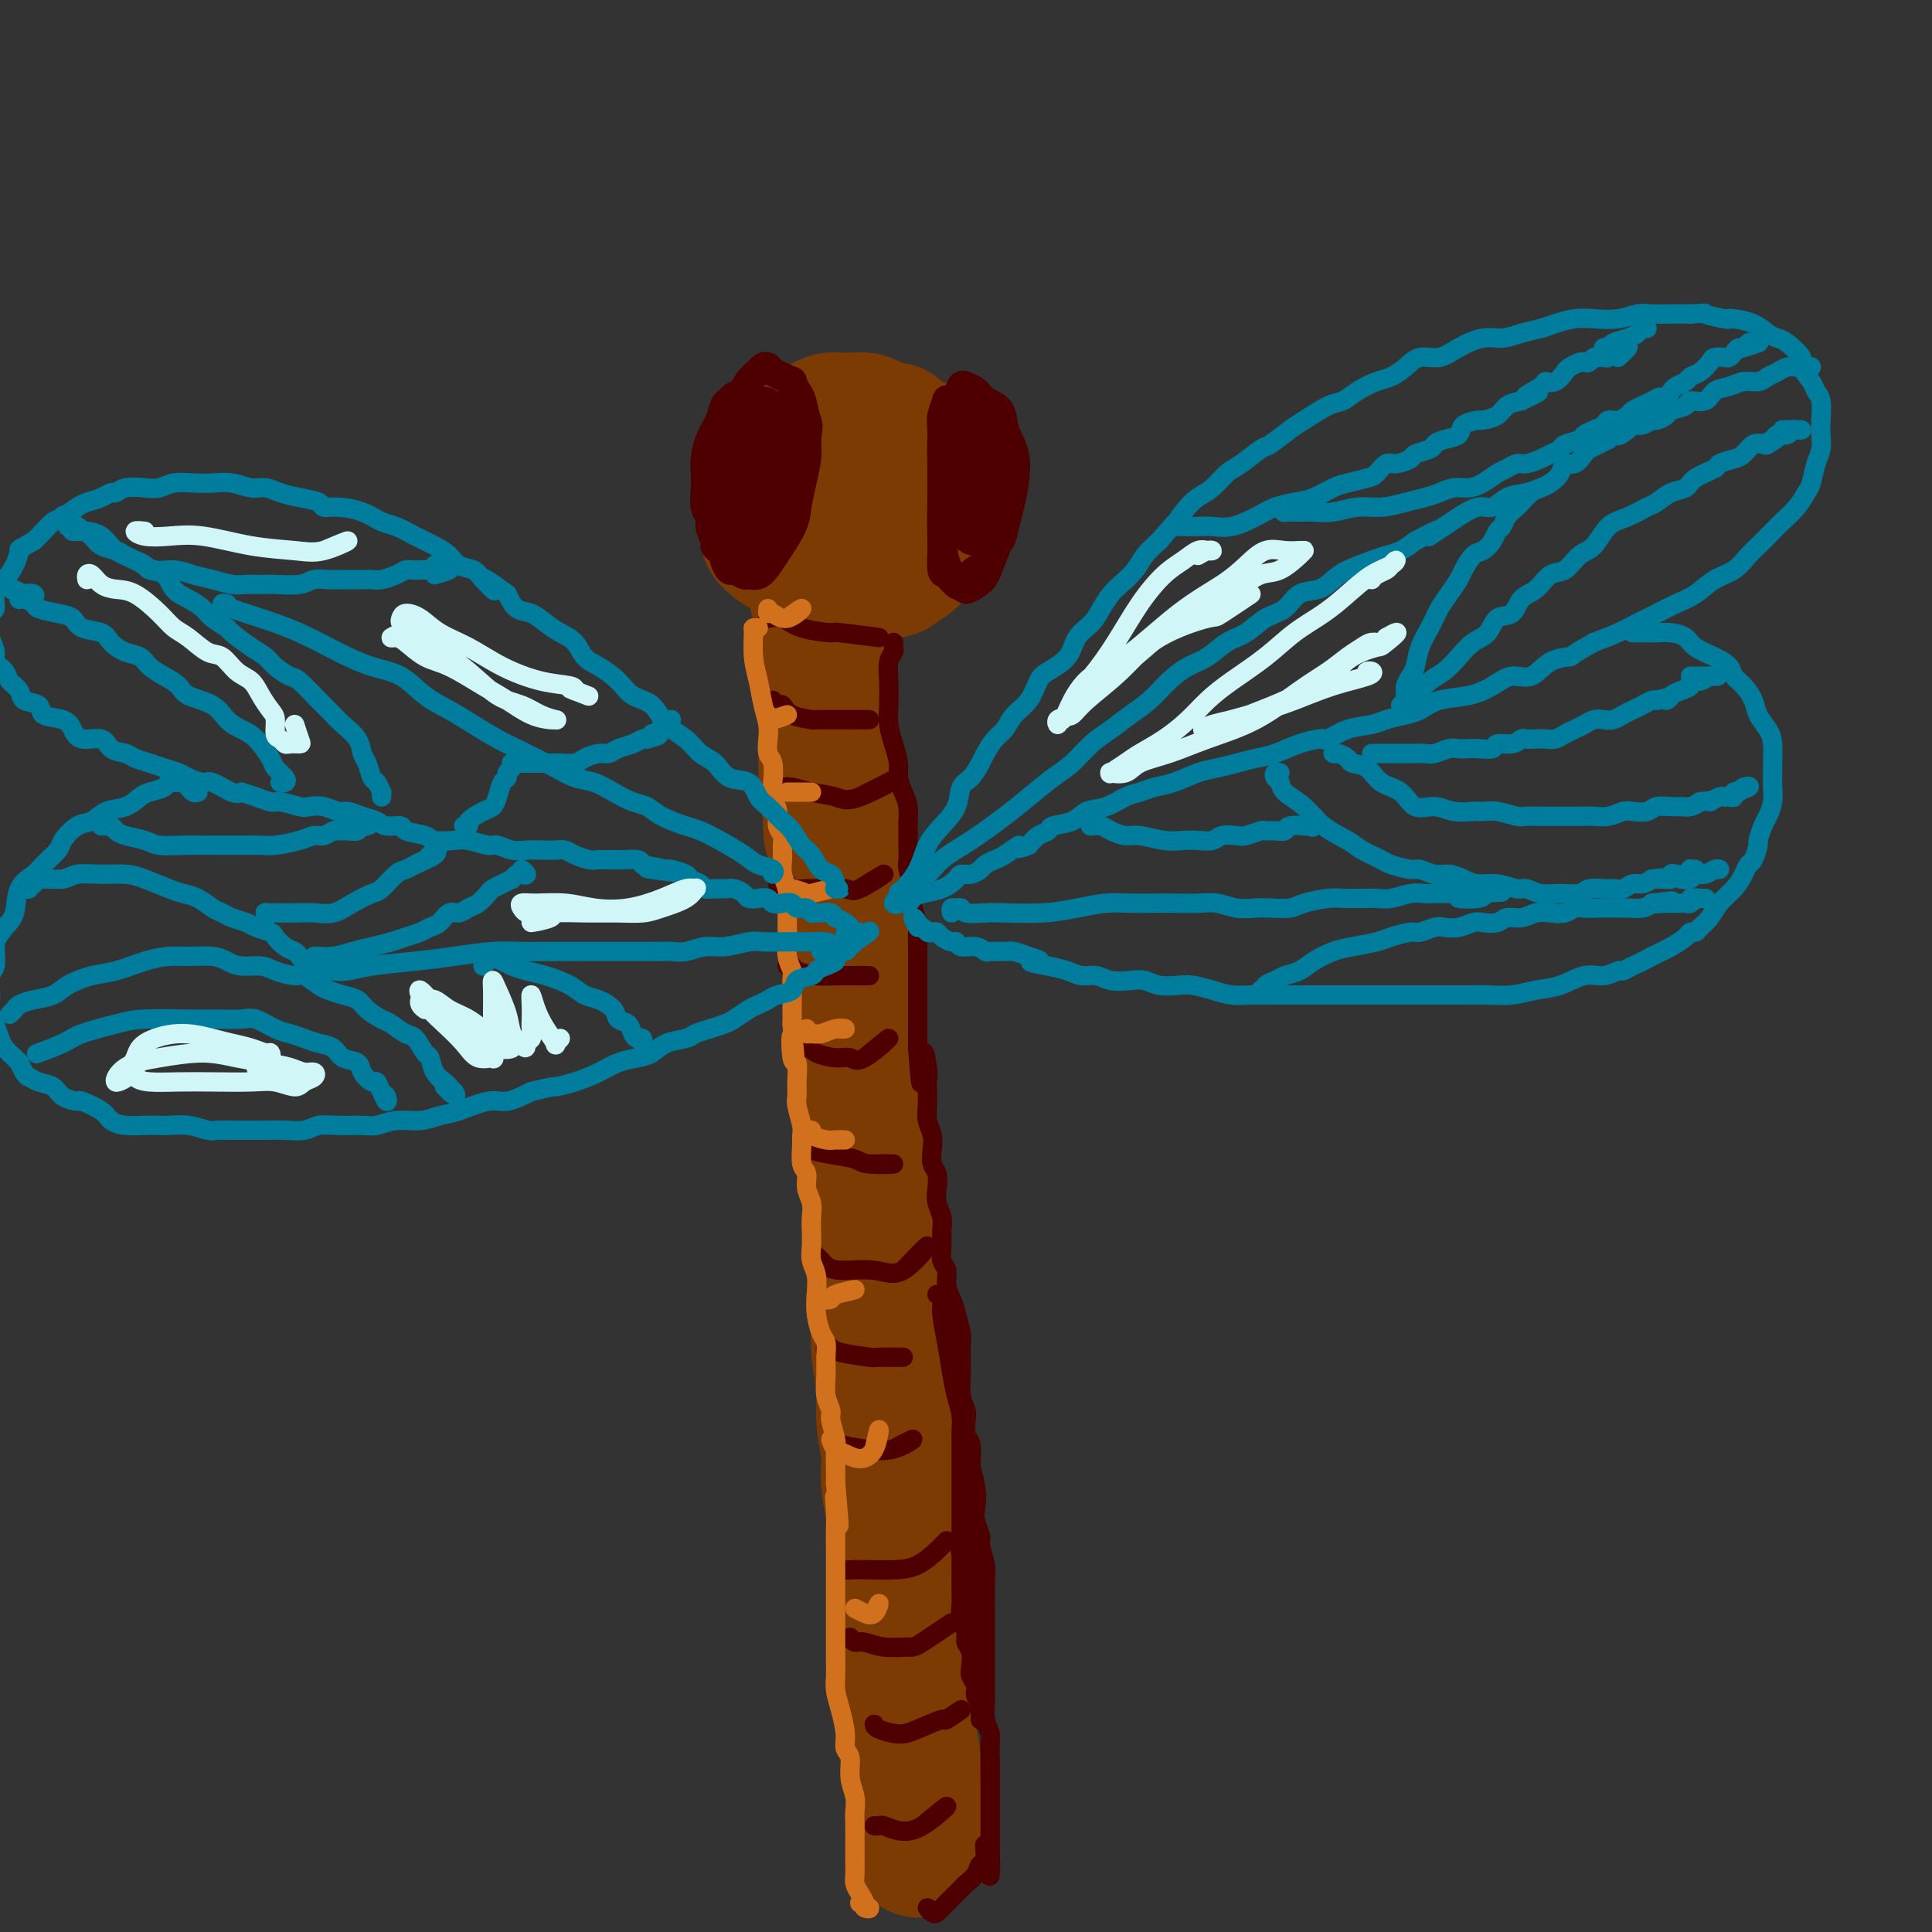 <svg viewBox='0 0 400 400' version='1.1' xmlns='http://www.w3.org/2000/svg' xmlns:xlink='http://www.w3.org/1999/xlink'><rect x="0" y="0" width="400" height="400" fill="#333333" stroke="none"/><g fill='none' stroke='rgb(124,59,2)' stroke-width='28' stroke-linecap='round' stroke-linejoin='round'><path d='M161,92c-0.022,0.106 -0.045,0.212 0,0c0.045,-0.212 0.157,-0.741 0,-1c-0.157,-0.259 -0.582,-0.246 -1,0c-0.418,0.246 -0.830,0.727 -1,1c-0.170,0.273 -0.099,0.340 0,1c0.099,0.660 0.227,1.914 0,3c-0.227,1.086 -0.808,2.006 -1,3c-0.192,0.994 0.007,2.063 0,3c-0.007,0.937 -0.219,1.744 0,3c0.219,1.256 0.870,2.963 1,4c0.130,1.037 -0.261,1.405 0,2c0.261,0.595 1.173,1.416 2,2c0.827,0.584 1.567,0.930 2,1c0.433,0.070 0.557,-0.135 1,0c0.443,0.135 1.203,0.610 2,1c0.797,0.390 1.630,0.697 2,1c0.370,0.303 0.275,0.604 1,1c0.725,0.396 2.268,0.887 3,1c0.732,0.113 0.652,-0.152 1,0c0.348,0.152 1.123,0.721 2,1c0.877,0.279 1.855,0.268 3,0c1.145,-0.268 2.457,-0.793 3,-1c0.543,-0.207 0.316,-0.097 1,0c0.684,0.097 2.278,0.181 3,0c0.722,-0.181 0.571,-0.626 1,-1c0.429,-0.374 1.438,-0.678 2,-1c0.562,-0.322 0.676,-0.664 1,-1c0.324,-0.336 0.856,-0.667 1,-1c0.144,-0.333 -0.102,-0.666 0,-1c0.102,-0.334 0.551,-0.667 1,-1'/><path d='M191,112c2.174,-1.265 1.108,-0.927 1,-1c-0.108,-0.073 0.742,-0.559 1,-1c0.258,-0.441 -0.075,-0.839 0,-1c0.075,-0.161 0.559,-0.085 1,0c0.441,0.085 0.840,0.177 1,0c0.160,-0.177 0.080,-0.625 0,-1c-0.080,-0.375 -0.161,-0.676 0,-1c0.161,-0.324 0.565,-0.669 1,-1c0.435,-0.331 0.902,-0.647 1,-1c0.098,-0.353 -0.172,-0.741 0,-1c0.172,-0.259 0.785,-0.388 1,-1c0.215,-0.612 0.031,-1.707 0,-2c-0.031,-0.293 0.091,0.217 0,0c-0.091,-0.217 -0.395,-1.162 -1,-2c-0.605,-0.838 -1.513,-1.568 -2,-2c-0.487,-0.432 -0.554,-0.567 -1,-1c-0.446,-0.433 -1.270,-1.164 -2,-2c-0.730,-0.836 -1.364,-1.779 -2,-2c-0.636,-0.221 -1.272,0.278 -2,0c-0.728,-0.278 -1.546,-1.332 -2,-2c-0.454,-0.668 -0.544,-0.949 -1,-1c-0.456,-0.051 -1.276,0.130 -2,0c-0.724,-0.130 -1.350,-0.571 -2,-1c-0.650,-0.429 -1.325,-0.848 -2,-1c-0.675,-0.152 -1.350,-0.039 -2,0c-0.650,0.039 -1.273,0.002 -2,0c-0.727,-0.002 -1.557,0.030 -2,0c-0.443,-0.030 -0.500,-0.121 -1,0c-0.500,0.121 -1.442,0.456 -2,1c-0.558,0.544 -0.731,1.298 -1,2c-0.269,0.702 -0.635,1.351 -1,2'/><path d='M168,92c-0.617,0.857 -0.160,0.498 0,1c0.160,0.502 0.025,1.863 0,3c-0.025,1.137 0.062,2.050 0,3c-0.062,0.950 -0.272,1.938 0,3c0.272,1.062 1.025,2.198 2,3c0.975,0.802 2.173,1.268 3,2c0.827,0.732 1.285,1.729 2,2c0.715,0.271 1.687,-0.182 3,0c1.313,0.182 2.968,1.001 4,1c1.032,-0.001 1.443,-0.822 2,-1c0.557,-0.178 1.262,0.285 2,0c0.738,-0.285 1.509,-1.319 2,-2c0.491,-0.681 0.701,-1.009 1,-2c0.299,-0.991 0.688,-2.647 1,-4c0.312,-1.353 0.547,-2.405 0,-4c-0.547,-1.595 -1.875,-3.735 -3,-5c-1.125,-1.265 -2.045,-1.656 -3,-2c-0.955,-0.344 -1.945,-0.640 -3,-1c-1.055,-0.360 -2.177,-0.783 -3,-1c-0.823,-0.217 -1.348,-0.227 -2,0c-0.652,0.227 -1.430,0.690 -2,1c-0.570,0.310 -0.933,0.465 -1,1c-0.067,0.535 0.162,1.450 0,3c-0.162,1.550 -0.713,3.735 -1,5c-0.287,1.265 -0.308,1.610 0,3c0.308,1.390 0.945,3.826 1,4c0.055,0.174 -0.473,-1.913 -1,-4'/><path d='M169,110c0.000,0.348 0.000,0.696 0,1c-0.000,0.304 -0.001,0.563 0,1c0.001,0.437 0.004,1.050 0,2c-0.004,0.950 -0.015,2.235 0,3c0.015,0.765 0.056,1.008 0,2c-0.056,0.992 -0.207,2.733 0,4c0.207,1.267 0.774,2.061 1,3c0.226,0.939 0.113,2.022 0,3c-0.113,0.978 -0.226,1.851 0,3c0.226,1.149 0.793,2.575 1,4c0.207,1.425 0.056,2.849 0,4c-0.056,1.151 -0.015,2.027 0,3c0.015,0.973 0.004,2.041 0,3c-0.004,0.959 -0.001,1.807 0,3c0.001,1.193 -0.001,2.730 0,4c0.001,1.270 0.004,2.271 0,3c-0.004,0.729 -0.016,1.184 0,2c0.016,0.816 0.061,1.992 0,3c-0.061,1.008 -0.227,1.848 0,3c0.227,1.152 0.848,2.617 1,4c0.152,1.383 -0.166,2.683 0,4c0.166,1.317 0.814,2.649 1,4c0.186,1.351 -0.090,2.719 0,4c0.090,1.281 0.546,2.474 1,4c0.454,1.526 0.905,3.384 1,5c0.095,1.616 -0.167,2.990 0,4c0.167,1.010 0.763,1.655 1,3c0.237,1.345 0.115,3.392 0,5c-0.115,1.608 -0.223,2.779 0,4c0.223,1.221 0.778,2.492 1,4c0.222,1.508 0.111,3.254 0,5'/><path d='M177,214c1.173,17.044 0.107,7.653 0,5c-0.107,-2.653 0.745,1.433 1,4c0.255,2.567 -0.085,3.615 0,5c0.085,1.385 0.597,3.107 1,5c0.403,1.893 0.696,3.956 1,6c0.304,2.044 0.618,4.070 1,6c0.382,1.930 0.833,3.764 1,6c0.167,2.236 0.049,4.875 0,7c-0.049,2.125 -0.028,3.735 0,6c0.028,2.265 0.064,5.185 0,8c-0.064,2.815 -0.229,5.524 0,8c0.229,2.476 0.850,4.720 1,7c0.150,2.280 -0.171,4.596 0,7c0.171,2.404 0.834,4.895 1,7c0.166,2.105 -0.166,3.823 0,6c0.166,2.177 0.828,4.813 1,7c0.172,2.187 -0.146,3.925 0,6c0.146,2.075 0.756,4.488 1,7c0.244,2.512 0.121,5.123 0,7c-0.121,1.877 -0.238,3.022 0,5c0.238,1.978 0.833,4.791 1,7c0.167,2.209 -0.095,3.815 0,6c0.095,2.185 0.547,4.950 1,7c0.453,2.050 0.906,3.384 1,5c0.094,1.616 -0.171,3.514 0,5c0.171,1.486 0.778,2.560 1,4c0.222,1.440 0.060,3.245 0,5c-0.060,1.755 -0.016,3.460 0,4c0.016,0.540 0.004,-0.085 0,0c-0.004,0.085 -0.001,0.882 0,1c0.001,0.118 0.001,-0.441 0,-1'/></g>
<g fill='none' stroke='rgb(78,0,0)' stroke-width='6' stroke-linecap='round' stroke-linejoin='round'><path d='M155,82c0.089,0.002 0.179,0.004 0,0c-0.179,-0.004 -0.625,-0.014 -1,0c-0.375,0.014 -0.677,0.050 -1,0c-0.323,-0.050 -0.668,-0.188 -1,0c-0.332,0.188 -0.653,0.700 -1,1c-0.347,0.300 -0.720,0.387 -1,1c-0.280,0.613 -0.467,1.751 -1,3c-0.533,1.249 -1.412,2.607 -2,4c-0.588,1.393 -0.886,2.821 -1,4c-0.114,1.179 -0.046,2.111 0,3c0.046,0.889 0.069,1.737 0,3c-0.069,1.263 -0.229,2.940 0,4c0.229,1.060 0.849,1.502 1,2c0.151,0.498 -0.166,1.051 0,2c0.166,0.949 0.814,2.294 1,3c0.186,0.706 -0.091,0.771 0,1c0.091,0.229 0.548,0.621 1,1c0.452,0.379 0.899,0.747 1,1c0.101,0.253 -0.142,0.393 0,1c0.142,0.607 0.671,1.681 1,2c0.329,0.319 0.459,-0.116 1,0c0.541,0.116 1.495,0.784 2,1c0.505,0.216 0.563,-0.021 1,0c0.437,0.021 1.255,0.299 2,0c0.745,-0.299 1.418,-1.177 2,-2c0.582,-0.823 1.074,-1.591 2,-3c0.926,-1.409 2.287,-3.458 3,-5c0.713,-1.542 0.779,-2.578 1,-4c0.221,-1.422 0.598,-3.229 1,-5c0.402,-1.771 0.829,-3.506 1,-5c0.171,-1.494 0.085,-2.747 0,-4'/><path d='M167,91c0.513,-3.471 0.297,-3.150 0,-4c-0.297,-0.850 -0.674,-2.872 -1,-4c-0.326,-1.128 -0.602,-1.363 -1,-2c-0.398,-0.637 -0.919,-1.677 -1,-2c-0.081,-0.323 0.276,0.070 0,0c-0.276,-0.070 -1.186,-0.605 -2,-1c-0.814,-0.395 -1.530,-0.651 -2,-1c-0.470,-0.349 -0.692,-0.790 -1,-1c-0.308,-0.210 -0.702,-0.190 -1,0c-0.298,0.190 -0.500,0.548 -1,1c-0.500,0.452 -1.297,0.998 -2,2c-0.703,1.002 -1.313,2.462 -2,4c-0.687,1.538 -1.453,3.156 -2,5c-0.547,1.844 -0.875,3.915 -1,6c-0.125,2.085 -0.045,4.183 0,6c0.045,1.817 0.057,3.351 0,5c-0.057,1.649 -0.184,3.413 0,5c0.184,1.587 0.677,2.998 1,4c0.323,1.002 0.475,1.595 1,2c0.525,0.405 1.423,0.624 2,1c0.577,0.376 0.831,0.911 1,1c0.169,0.089 0.252,-0.267 1,-1c0.748,-0.733 2.162,-1.844 3,-3c0.838,-1.156 1.099,-2.357 2,-4c0.901,-1.643 2.442,-3.729 3,-6c0.558,-2.271 0.134,-4.728 0,-7c-0.134,-2.272 0.022,-4.360 0,-6c-0.022,-1.640 -0.222,-2.831 -1,-4c-0.778,-1.169 -2.132,-2.315 -3,-3c-0.868,-0.685 -1.248,-0.910 -2,-1c-0.752,-0.090 -1.876,-0.045 -3,0'/><path d='M155,83c-1.432,-0.292 -1.012,0.980 -1,2c0.012,1.020 -0.383,1.790 -1,3c-0.617,1.210 -1.454,2.859 -2,5c-0.546,2.141 -0.800,4.772 -1,7c-0.200,2.228 -0.345,4.053 0,6c0.345,1.947 1.179,4.015 2,5c0.821,0.985 1.627,0.888 2,1c0.373,0.112 0.311,0.432 1,0c0.689,-0.432 2.127,-1.618 3,-3c0.873,-1.382 1.180,-2.960 2,-5c0.820,-2.040 2.151,-4.543 3,-7c0.849,-2.457 1.215,-4.868 1,-7c-0.215,-2.132 -1.010,-3.986 -2,-5c-0.990,-1.014 -2.174,-1.189 -3,-1c-0.826,0.189 -1.295,0.741 -2,2c-0.705,1.259 -1.647,3.227 -2,5c-0.353,1.773 -0.116,3.353 0,5c0.116,1.647 0.110,3.361 0,5c-0.110,1.639 -0.324,3.203 0,4c0.324,0.797 1.186,0.827 2,1c0.814,0.173 1.579,0.490 2,0c0.421,-0.490 0.499,-1.786 1,-3c0.501,-1.214 1.425,-2.346 2,-4c0.575,-1.654 0.803,-3.831 1,-6c0.197,-2.169 0.365,-4.329 0,-6c-0.365,-1.671 -1.263,-2.851 -2,-3c-0.737,-0.149 -1.314,0.734 -2,2c-0.686,1.266 -1.483,2.917 -2,5c-0.517,2.083 -0.755,4.599 -1,7c-0.245,2.401 -0.499,4.686 0,6c0.499,1.314 1.749,1.657 3,2'/><path d='M159,106c0.520,1.360 0.319,0.762 1,0c0.681,-0.762 2.244,-1.686 3,-3c0.756,-1.314 0.706,-3.019 1,-5c0.294,-1.981 0.934,-4.239 1,-6c0.066,-1.761 -0.441,-3.025 -1,-4c-0.559,-0.975 -1.169,-1.663 -2,-1c-0.831,0.663 -1.884,2.675 -3,5c-1.116,2.325 -2.296,4.963 -3,8c-0.704,3.037 -0.931,6.474 -1,8c-0.069,1.526 0.020,1.142 1,1c0.980,-0.142 2.851,-0.040 3,0c0.149,0.040 -1.426,0.020 -3,0'/><path d='M199,83c-0.342,0.005 -0.684,0.011 -1,0c-0.316,-0.011 -0.607,-0.038 -1,0c-0.393,0.038 -0.890,0.139 -1,0c-0.110,-0.139 0.167,-0.520 0,0c-0.167,0.520 -0.777,1.940 -1,3c-0.223,1.060 -0.060,1.760 0,3c0.060,1.240 0.016,3.019 0,5c-0.016,1.981 -0.005,4.163 0,6c0.005,1.837 0.003,3.327 0,5c-0.003,1.673 -0.008,3.527 0,5c0.008,1.473 0.030,2.563 0,4c-0.030,1.437 -0.111,3.220 0,4c0.111,0.780 0.414,0.555 1,1c0.586,0.445 1.456,1.558 2,2c0.544,0.442 0.760,0.214 1,0c0.240,-0.214 0.502,-0.413 1,-1c0.498,-0.587 1.233,-1.563 2,-2c0.767,-0.437 1.567,-0.335 2,-1c0.433,-0.665 0.497,-2.097 1,-3c0.503,-0.903 1.443,-1.276 2,-2c0.557,-0.724 0.730,-1.799 1,-3c0.270,-1.201 0.635,-2.528 1,-4c0.365,-1.472 0.729,-3.090 1,-5c0.271,-1.910 0.449,-4.112 0,-6c-0.449,-1.888 -1.524,-3.462 -2,-5c-0.476,-1.538 -0.351,-3.041 -1,-4c-0.649,-0.959 -2.072,-1.373 -3,-2c-0.928,-0.627 -1.362,-1.467 -2,-2c-0.638,-0.533 -1.479,-0.759 -2,-1c-0.521,-0.241 -0.720,-0.497 -1,0c-0.280,0.497 -0.640,1.749 -1,3'/><path d='M198,83c-0.547,0.899 -1.415,1.645 -2,3c-0.585,1.355 -0.887,3.318 -1,5c-0.113,1.682 -0.038,3.085 0,5c0.038,1.915 0.038,4.344 0,7c-0.038,2.656 -0.113,5.539 0,8c0.113,2.461 0.414,4.499 1,6c0.586,1.501 1.455,2.465 2,3c0.545,0.535 0.764,0.640 1,1c0.236,0.360 0.487,0.974 1,1c0.513,0.026 1.286,-0.534 2,-1c0.714,-0.466 1.368,-0.836 2,-2c0.632,-1.164 1.240,-3.123 2,-5c0.760,-1.877 1.671,-3.674 2,-6c0.329,-2.326 0.076,-5.183 0,-8c-0.076,-2.817 0.027,-5.595 0,-8c-0.027,-2.405 -0.183,-4.437 -1,-6c-0.817,-1.563 -2.295,-2.658 -3,-3c-0.705,-0.342 -0.639,0.069 -1,0c-0.361,-0.069 -1.151,-0.617 -2,0c-0.849,0.617 -1.756,2.400 -2,4c-0.244,1.600 0.175,3.017 0,5c-0.175,1.983 -0.945,4.532 -1,7c-0.055,2.468 0.605,4.856 1,7c0.395,2.144 0.527,4.043 1,5c0.473,0.957 1.289,0.972 2,1c0.711,0.028 1.316,0.071 2,-1c0.684,-1.071 1.446,-3.254 2,-5c0.554,-1.746 0.901,-3.056 1,-5c0.099,-1.944 -0.050,-4.523 0,-7c0.050,-2.477 0.300,-4.850 0,-6c-0.300,-1.150 -1.150,-1.075 -2,-1'/><path d='M205,87c-0.651,-2.170 -1.278,-0.596 -2,1c-0.722,1.596 -1.541,3.214 -2,5c-0.459,1.786 -0.560,3.741 -1,6c-0.440,2.259 -1.219,4.822 -1,7c0.219,2.178 1.435,3.971 2,5c0.565,1.029 0.478,1.295 1,1c0.522,-0.295 1.653,-1.152 2,-2c0.347,-0.848 -0.090,-1.688 0,-3c0.090,-1.312 0.707,-3.096 1,-5c0.293,-1.904 0.262,-3.926 0,-6c-0.262,-2.074 -0.753,-4.198 -1,-6c-0.247,-1.802 -0.249,-3.281 -1,-3c-0.751,0.281 -2.253,2.323 -3,4c-0.747,1.677 -0.741,2.988 -1,5c-0.259,2.012 -0.784,4.724 -1,7c-0.216,2.276 -0.122,4.117 0,5c0.122,0.883 0.272,0.808 1,1c0.728,0.192 2.035,0.650 3,0c0.965,-0.650 1.588,-2.407 2,-4c0.412,-1.593 0.612,-3.023 1,-5c0.388,-1.977 0.963,-4.502 1,-7c0.037,-2.498 -0.462,-4.968 -1,-6c-0.538,-1.032 -1.113,-0.624 -2,0c-0.887,0.624 -2.085,1.464 -3,3c-0.915,1.536 -1.546,3.768 -2,6c-0.454,2.232 -0.730,4.464 -1,6c-0.270,1.536 -0.534,2.375 0,3c0.534,0.625 1.867,1.036 2,1c0.133,-0.036 -0.933,-0.518 -2,-1'/></g>
<g fill='none' stroke='rgb(78,0,0)' stroke-width='4' stroke-linecap='round' stroke-linejoin='round'><path d='M159,128c1.001,-0.194 2.003,-0.387 3,0c0.997,0.387 1.991,1.355 4,2c2.009,0.645 5.033,0.967 6,1c0.967,0.033 -0.124,-0.222 2,0c2.124,0.222 7.464,0.921 8,1c0.536,0.079 -3.732,-0.460 -8,-1'/><path d='M160,145c0.335,0.475 0.670,0.950 1,1c0.330,0.050 0.655,-0.326 1,0c0.345,0.326 0.711,1.355 2,2c1.289,0.645 3.500,0.905 4,1c0.500,0.095 -0.712,0.026 2,0c2.712,-0.026 9.346,-0.007 10,0c0.654,0.007 -4.673,0.004 -10,0'/><path d='M160,163c0.347,-0.007 0.694,-0.013 1,0c0.306,0.013 0.571,0.047 1,0c0.429,-0.047 1.022,-0.174 2,0c0.978,0.174 2.339,0.649 4,1c1.661,0.351 3.620,0.579 5,1c1.380,0.421 2.179,1.037 5,0c2.821,-1.037 7.663,-3.725 8,-4c0.337,-0.275 -3.832,1.862 -8,4'/><path d='M161,183c0.319,0.030 0.638,0.061 1,0c0.362,-0.061 0.766,-0.213 1,0c0.234,0.213 0.299,0.793 1,1c0.701,0.207 2.038,0.042 3,0c0.962,-0.042 1.548,0.038 3,0c1.452,-0.038 3.771,-0.196 5,0c1.229,0.196 1.369,0.745 3,0c1.631,-0.745 4.752,-2.784 5,-3c0.248,-0.216 -2.376,1.392 -5,3'/><path d='M163,200c0.406,-0.083 0.811,-0.166 1,0c0.189,0.166 0.161,0.580 1,1c0.839,0.420 2.544,0.844 4,1c1.456,0.156 2.661,0.042 5,0c2.339,-0.042 5.811,-0.012 6,0c0.189,0.012 -2.906,0.006 -6,0'/><path d='M166,217c0.313,0.021 0.626,0.043 1,0c0.374,-0.043 0.809,-0.150 1,0c0.191,0.150 0.136,0.558 1,1c0.864,0.442 2.646,0.917 4,1c1.354,0.083 2.280,-0.225 3,0c0.720,0.225 1.232,0.984 3,0c1.768,-0.984 4.791,-3.710 5,-4c0.209,-0.290 -2.395,1.855 -5,4'/><path d='M166,237c0.929,-0.089 1.858,-0.178 2,0c0.142,0.178 -0.504,0.622 0,1c0.504,0.378 2.157,0.690 4,1c1.843,0.310 3.875,0.619 5,1c1.125,0.381 1.341,0.833 3,1c1.659,0.167 4.760,0.048 5,0c0.240,-0.048 -2.380,-0.024 -5,0'/><path d='M169,260c0.353,0.343 0.706,0.686 1,1c0.294,0.314 0.528,0.598 1,1c0.472,0.402 1.182,0.923 3,1c1.818,0.077 4.745,-0.289 7,0c2.255,0.289 3.838,1.232 6,0c2.162,-1.232 4.903,-4.638 5,-5c0.097,-0.362 -2.452,2.319 -5,5'/><path d='M171,280c-0.100,-0.400 -0.201,-0.801 0,-1c0.201,-0.199 0.703,-0.197 1,0c0.297,0.197 0.389,0.589 2,1c1.611,0.411 4.741,0.842 6,1c1.259,0.158 0.647,0.042 2,0c1.353,-0.042 4.672,-0.012 5,0c0.328,0.012 -2.336,0.006 -5,0'/><path d='M172,298c0.423,-0.088 0.845,-0.176 1,0c0.155,0.176 0.041,0.616 1,1c0.959,0.384 2.989,0.711 5,1c2.011,0.289 4.003,0.539 6,0c1.997,-0.539 3.999,-1.868 4,-2c0.001,-0.132 -2.000,0.934 -4,2'/><path d='M173,324c0.286,0.422 0.571,0.844 1,1c0.429,0.156 1.001,0.045 2,0c0.999,-0.045 2.424,-0.025 4,0c1.576,0.025 3.302,0.055 5,0c1.698,-0.055 3.366,-0.194 5,-1c1.634,-0.806 3.232,-2.278 4,-3c0.768,-0.722 0.707,-0.694 1,-1c0.293,-0.306 0.941,-0.944 1,-1c0.059,-0.056 -0.470,0.472 -1,1'/><path d='M176,339c0.279,0.454 0.559,0.907 1,1c0.441,0.093 1.045,-0.175 2,0c0.955,0.175 2.261,0.793 4,1c1.739,0.207 3.909,0.004 5,0c1.091,-0.004 1.101,0.191 3,-1c1.899,-1.191 5.685,-3.769 6,-4c0.315,-0.231 -2.843,1.884 -6,4'/><path d='M181,357c0.050,0.297 0.101,0.593 1,1c0.899,0.407 2.647,0.923 4,1c1.353,0.077 2.313,-0.286 4,-1c1.687,-0.714 4.102,-1.779 5,-2c0.898,-0.221 0.280,0.402 1,0c0.720,-0.402 2.777,-1.829 3,-2c0.223,-0.171 -1.389,0.915 -3,2'/><path d='M181,378c0.373,0.028 0.745,0.056 1,0c0.255,-0.056 0.391,-0.197 1,0c0.609,0.197 1.689,0.733 3,1c1.311,0.267 2.853,0.264 5,-1c2.147,-1.264 4.899,-3.790 5,-4c0.101,-0.210 -2.450,1.895 -5,4'/><path d='M185,133c-0.030,0.347 -0.060,0.693 0,1c0.060,0.307 0.212,0.574 0,1c-0.212,0.426 -0.786,1.012 -1,2c-0.214,0.988 -0.067,2.379 0,4c0.067,1.621 0.056,3.473 0,5c-0.056,1.527 -0.156,2.730 0,4c0.156,1.270 0.567,2.608 1,4c0.433,1.392 0.886,2.838 1,4c0.114,1.162 -0.113,2.040 0,3c0.113,0.960 0.566,2.003 1,3c0.434,0.997 0.849,1.948 1,3c0.151,1.052 0.040,2.206 0,3c-0.040,0.794 -0.007,1.228 0,2c0.007,0.772 -0.012,1.883 0,3c0.012,1.117 0.055,2.241 0,3c-0.055,0.759 -0.207,1.152 0,2c0.207,0.848 0.773,2.151 1,3c0.227,0.849 0.113,1.242 0,2c-0.113,0.758 -0.227,1.879 0,3c0.227,1.121 0.793,2.240 1,3c0.207,0.760 0.056,1.161 0,2c-0.056,0.839 -0.015,2.115 0,3c0.015,0.885 0.004,1.380 0,2c-0.004,0.620 -0.001,1.366 0,2c0.001,0.634 0.000,1.157 0,2c-0.000,0.843 -0.000,2.008 0,3c0.000,0.992 0.000,1.812 0,3c-0.000,1.188 -0.000,2.743 0,4c0.000,1.257 0.000,2.216 0,3c-0.000,0.784 -0.000,1.392 0,2'/><path d='M190,217c0.939,13.369 0.788,4.793 1,2c0.212,-2.793 0.788,0.199 1,2c0.212,1.801 0.061,2.411 0,3c-0.061,0.589 -0.030,1.158 0,2c0.030,0.842 0.060,1.959 0,3c-0.060,1.041 -0.208,2.007 0,3c0.208,0.993 0.774,2.012 1,3c0.226,0.988 0.112,1.944 0,3c-0.112,1.056 -0.222,2.211 0,3c0.222,0.789 0.777,1.211 1,2c0.223,0.789 0.112,1.943 0,3c-0.112,1.057 -0.227,2.016 0,3c0.227,0.984 0.797,1.992 1,3c0.203,1.008 0.040,2.016 0,3c-0.040,0.984 0.045,1.943 0,3c-0.045,1.057 -0.220,2.210 0,3c0.220,0.790 0.833,1.217 1,2c0.167,0.783 -0.113,1.924 0,3c0.113,1.076 0.619,2.088 1,3c0.381,0.912 0.638,1.725 1,3c0.362,1.275 0.829,3.011 1,4c0.171,0.989 0.045,1.230 0,2c-0.045,0.770 -0.008,2.069 0,3c0.008,0.931 -0.012,1.494 0,2c0.012,0.506 0.055,0.955 0,2c-0.055,1.045 -0.207,2.687 0,4c0.207,1.313 0.774,2.297 1,3c0.226,0.703 0.112,1.127 0,2c-0.112,0.873 -0.223,2.197 0,3c0.223,0.803 0.778,1.087 1,2c0.222,0.913 0.111,2.457 0,4'/><path d='M201,303c1.642,13.630 0.248,4.706 0,2c-0.248,-2.706 0.651,0.806 1,3c0.349,2.194 0.150,3.070 0,4c-0.150,0.930 -0.250,1.915 0,3c0.250,1.085 0.852,2.270 1,3c0.148,0.730 -0.156,1.004 0,2c0.156,0.996 0.774,2.714 1,4c0.226,1.286 0.061,2.140 0,3c-0.061,0.860 -0.016,1.725 0,3c0.016,1.275 0.004,2.960 0,4c-0.004,1.040 -0.001,1.437 0,2c0.001,0.563 0.000,1.293 0,2c-0.000,0.707 -0.000,1.392 0,2c0.000,0.608 -0.000,1.140 0,2c0.000,0.860 0.000,2.050 0,3c-0.000,0.950 -0.001,1.661 0,2c0.001,0.339 0.004,0.307 0,1c-0.004,0.693 -0.015,2.110 0,3c0.015,0.890 0.057,1.254 0,2c-0.057,0.746 -0.211,1.875 0,3c0.211,1.125 0.789,2.244 1,3c0.211,0.756 0.057,1.147 0,2c-0.057,0.853 -0.015,2.167 0,3c0.015,0.833 0.004,1.186 0,2c-0.004,0.814 -0.001,2.091 0,3c0.001,0.909 0.000,1.451 0,2c-0.000,0.549 -0.000,1.106 0,2c0.000,0.894 0.000,2.126 0,3c-0.000,0.874 -0.000,1.389 0,2c0.000,0.611 0.000,1.317 0,2c-0.000,0.683 -0.000,1.341 0,2'/><path d='M205,382c0.378,12.336 -0.676,3.677 -1,1c-0.324,-2.677 0.083,0.630 0,2c-0.083,1.370 -0.655,0.804 -1,1c-0.345,0.196 -0.463,1.155 -1,2c-0.537,0.845 -1.492,1.575 -2,2c-0.508,0.425 -0.570,0.546 -1,1c-0.430,0.454 -1.230,1.242 -2,2c-0.770,0.758 -1.510,1.488 -2,2c-0.490,0.512 -0.729,0.807 -1,1c-0.271,0.193 -0.573,0.283 -1,0c-0.427,-0.283 -0.979,-0.938 -1,-1c-0.021,-0.062 0.490,0.469 1,1'/><path d='M194,268c0.446,0.225 0.893,0.450 1,1c0.107,0.550 -0.125,1.424 0,3c0.125,1.576 0.608,3.853 1,6c0.392,2.147 0.694,4.163 1,6c0.306,1.837 0.618,3.495 1,5c0.382,1.505 0.834,2.856 1,4c0.166,1.144 0.044,2.080 0,3c-0.044,0.920 -0.012,1.825 0,3c0.012,1.175 0.003,2.622 0,4c-0.003,1.378 -0.001,2.689 0,4c0.001,1.311 0.000,2.622 0,4c-0.000,1.378 -0.000,2.823 0,4c0.000,1.177 0.000,2.086 0,3c-0.000,0.914 -0.001,1.833 0,3c0.001,1.167 0.004,2.581 0,4c-0.004,1.419 -0.016,2.842 0,4c0.016,1.158 0.061,2.053 0,3c-0.061,0.947 -0.226,1.948 0,3c0.226,1.052 0.844,2.154 1,3c0.156,0.846 -0.150,1.434 0,2c0.150,0.566 0.757,1.110 1,2c0.243,0.890 0.121,2.125 0,3c-0.121,0.875 -0.243,1.389 0,2c0.243,0.611 0.850,1.318 1,2c0.150,0.682 -0.156,1.337 0,2c0.156,0.663 0.774,1.332 1,2c0.226,0.668 0.061,1.334 0,2c-0.061,0.666 -0.017,1.333 0,1c0.017,-0.333 0.009,-1.667 0,-3'/><path d='M203,353c0.000,0.000 0.000,1.500 0,3'/><path d='M200,321c0.104,-0.243 0.209,-0.486 0,-1c-0.209,-0.514 -0.731,-1.299 -1,-1c-0.269,0.299 -0.283,1.682 0,3c0.283,1.318 0.864,2.573 1,4c0.136,1.427 -0.174,3.027 0,5c0.174,1.973 0.831,4.319 1,6c0.169,1.681 -0.151,2.699 0,4c0.151,1.301 0.773,2.887 1,3c0.227,0.113 0.061,-1.246 0,-3c-0.061,-1.754 -0.016,-3.901 0,-6c0.016,-2.099 0.003,-4.148 0,-6c-0.003,-1.852 0.003,-3.505 0,-5c-0.003,-1.495 -0.014,-2.831 0,-3c0.014,-0.169 0.053,0.831 0,2c-0.053,1.169 -0.200,2.509 0,4c0.200,1.491 0.746,3.132 0,5c-0.746,1.868 -2.785,3.962 -3,4c-0.215,0.038 1.392,-1.981 3,-4'/></g>
<g fill='none' stroke='rgb(210,113,29)' stroke-width='4' stroke-linecap='round' stroke-linejoin='round'><path d='M157,130c-0.429,0.007 -0.858,0.013 -1,0c-0.142,-0.013 0.004,-0.047 0,1c-0.004,1.047 -0.159,3.175 0,5c0.159,1.825 0.630,3.347 1,5c0.370,1.653 0.639,3.438 1,5c0.361,1.562 0.815,2.900 1,4c0.185,1.100 0.101,1.960 0,3c-0.101,1.040 -0.219,2.259 0,3c0.219,0.741 0.776,1.003 1,2c0.224,0.997 0.116,2.728 0,4c-0.116,1.272 -0.242,2.083 0,3c0.242,0.917 0.850,1.939 1,3c0.150,1.061 -0.157,2.160 0,3c0.157,0.840 0.778,1.422 1,2c0.222,0.578 0.045,1.151 0,2c-0.045,0.849 0.040,1.973 0,3c-0.040,1.027 -0.207,1.956 0,3c0.207,1.044 0.788,2.203 1,3c0.212,0.797 0.056,1.231 0,2c-0.056,0.769 -0.011,1.872 0,3c0.011,1.128 -0.011,2.279 0,3c0.011,0.721 0.056,1.011 0,2c-0.056,0.989 -0.211,2.677 0,4c0.211,1.323 0.789,2.283 1,3c0.211,0.717 0.057,1.192 0,2c-0.057,0.808 -0.015,1.948 0,3c0.015,1.052 0.004,2.015 0,3c-0.004,0.985 -0.002,1.993 0,3'/><path d='M164,212c1.099,13.124 0.347,4.935 0,3c-0.347,-1.935 -0.290,2.386 0,4c0.290,1.614 0.814,0.523 1,1c0.186,0.477 0.036,2.523 0,4c-0.036,1.477 0.043,2.386 0,3c-0.043,0.614 -0.209,0.935 0,2c0.209,1.065 0.792,2.875 1,4c0.208,1.125 0.041,1.564 0,2c-0.041,0.436 0.045,0.868 0,2c-0.045,1.132 -0.222,2.964 0,4c0.222,1.036 0.844,1.278 1,2c0.156,0.722 -0.154,1.926 0,3c0.154,1.074 0.772,2.020 1,3c0.228,0.980 0.065,1.994 0,3c-0.065,1.006 -0.031,2.005 0,3c0.031,0.995 0.060,1.987 0,3c-0.060,1.013 -0.210,2.047 0,3c0.210,0.953 0.778,1.826 1,3c0.222,1.174 0.098,2.648 0,4c-0.098,1.352 -0.170,2.580 0,4c0.170,1.420 0.580,3.030 1,4c0.420,0.970 0.849,1.300 1,2c0.151,0.700 0.025,1.771 0,3c-0.025,1.229 0.050,2.615 0,4c-0.050,1.385 -0.223,2.769 0,4c0.223,1.231 0.844,2.311 1,3c0.156,0.689 -0.154,0.989 0,2c0.154,1.011 0.773,2.735 1,4c0.227,1.265 0.061,2.071 0,3c-0.061,0.929 -0.017,1.980 0,3c0.017,1.020 0.009,2.010 0,3'/><path d='M173,307c1.392,15.517 0.373,6.811 0,4c-0.373,-2.811 -0.100,0.275 0,2c0.100,1.725 0.027,2.090 0,3c-0.027,0.910 -0.007,2.364 0,4c0.007,1.636 0.002,3.455 0,5c-0.002,1.545 -0.001,2.816 0,4c0.001,1.184 0.000,2.280 0,3c-0.000,0.720 0.000,1.064 0,2c-0.000,0.936 -0.001,2.466 0,4c0.001,1.534 0.003,3.073 0,4c-0.003,0.927 -0.011,1.241 0,2c0.011,0.759 0.040,1.961 0,3c-0.040,1.039 -0.150,1.915 0,3c0.150,1.085 0.561,2.379 1,4c0.439,1.621 0.906,3.567 1,5c0.094,1.433 -0.185,2.351 0,3c0.185,0.649 0.834,1.029 1,2c0.166,0.971 -0.152,2.532 0,4c0.152,1.468 0.773,2.843 1,4c0.227,1.157 0.061,2.095 0,3c-0.061,0.905 -0.017,1.775 0,3c0.017,1.225 0.007,2.803 0,4c-0.007,1.197 -0.012,2.012 0,3c0.012,0.988 0.040,2.149 0,3c-0.040,0.851 -0.148,1.392 0,2c0.148,0.608 0.553,1.283 1,2c0.447,0.717 0.938,1.477 1,2c0.062,0.523 -0.303,0.810 0,1c0.303,0.190 1.274,0.282 1,0c-0.274,-0.282 -1.793,-0.938 -2,-1c-0.207,-0.062 0.896,0.469 2,1'/><path d='M177,333c0.655,0.351 1.310,0.702 2,1c0.690,0.298 1.417,0.542 2,0c0.583,-0.542 1.024,-1.869 1,-2c-0.024,-0.131 -0.512,0.935 -1,2'/><path d='M172,298c0.265,0.768 0.531,1.537 1,2c0.469,0.463 1.142,0.621 2,1c0.858,0.379 1.900,0.978 3,1c1.100,0.022 2.258,-0.532 3,-2c0.742,-1.468 1.069,-3.848 1,-4c-0.069,-0.152 -0.535,1.924 -1,4'/><path d='M169,268c0.188,0.402 0.376,0.804 1,1c0.624,0.196 1.683,0.187 2,0c0.317,-0.187 -0.107,-0.550 1,-1c1.107,-0.450 3.745,-0.986 4,-1c0.255,-0.014 -1.872,0.493 -4,1'/><path d='M168,234c-0.298,0.309 -0.596,0.619 0,1c0.596,0.381 2.088,0.834 3,1c0.912,0.166 1.246,0.045 2,0c0.754,-0.045 1.930,-0.013 2,0c0.070,0.013 -0.965,0.006 -2,0'/><path d='M167,213c-0.072,0.431 -0.144,0.862 0,1c0.144,0.138 0.503,-0.015 1,0c0.497,0.015 1.133,0.200 2,0c0.867,-0.200 1.964,-0.785 3,-1c1.036,-0.215 2.010,-0.062 2,0c-0.010,0.062 -1.005,0.031 -2,0'/><path d='M163,184c-0.020,0.028 -0.040,0.056 0,0c0.040,-0.056 0.141,-0.194 1,0c0.859,0.194 2.478,0.722 3,1c0.522,0.278 -0.052,0.306 1,0c1.052,-0.306 3.729,-0.944 4,-1c0.271,-0.056 -1.865,0.472 -4,1'/><path d='M163,164c0.217,0.000 0.434,0.000 1,0c0.566,0.000 1.482,0.000 2,0c0.518,-0.000 0.640,0.000 1,0c0.360,0.000 0.960,0.000 1,0c0.040,0.000 -0.480,0.000 -1,0'/><path d='M159,148c0.022,0.556 0.044,1.111 1,1c0.956,-0.111 2.844,-0.889 3,-1c0.156,-0.111 -1.422,0.444 -3,1'/><path d='M159,126c-0.051,0.472 -0.102,0.944 0,1c0.102,0.056 0.357,-0.305 1,0c0.643,0.305 1.673,1.274 3,1c1.327,-0.274 2.951,-1.793 3,-2c0.049,-0.207 -1.475,0.896 -3,2'/></g>
<g fill='none' stroke='rgb(0,124,156)' stroke-width='4' stroke-linecap='round' stroke-linejoin='round'><path d='M186,186c-0.538,0.364 -1.077,0.728 -1,1c0.077,0.272 0.768,0.453 1,0c0.232,-0.453 0.004,-1.541 0,-2c-0.004,-0.459 0.216,-0.288 1,-1c0.784,-0.712 2.132,-2.306 3,-4c0.868,-1.694 1.258,-3.488 2,-5c0.742,-1.512 1.838,-2.741 3,-4c1.162,-1.259 2.391,-2.549 3,-4c0.609,-1.451 0.600,-3.064 1,-4c0.400,-0.936 1.210,-1.194 2,-2c0.790,-0.806 1.562,-2.159 2,-3c0.438,-0.841 0.544,-1.172 1,-2c0.456,-0.828 1.263,-2.155 2,-3c0.737,-0.845 1.403,-1.209 2,-2c0.597,-0.791 1.126,-2.010 2,-3c0.874,-0.990 2.092,-1.752 3,-3c0.908,-1.248 1.507,-2.981 2,-4c0.493,-1.019 0.880,-1.325 2,-2c1.120,-0.675 2.972,-1.718 4,-3c1.028,-1.282 1.233,-2.804 2,-4c0.767,-1.196 2.096,-2.067 3,-3c0.904,-0.933 1.382,-1.930 2,-3c0.618,-1.070 1.376,-2.215 2,-3c0.624,-0.785 1.116,-1.210 2,-2c0.884,-0.790 2.161,-1.943 3,-3c0.839,-1.057 1.240,-2.016 2,-3c0.760,-0.984 1.880,-1.992 3,-3'/><path d='M240,112c5.857,-6.883 3.498,-3.592 3,-3c-0.498,0.592 0.865,-1.517 2,-3c1.135,-1.483 2.041,-2.342 3,-3c0.959,-0.658 1.970,-1.116 3,-2c1.030,-0.884 2.079,-2.194 3,-3c0.921,-0.806 1.714,-1.106 3,-2c1.286,-0.894 3.065,-2.380 4,-3c0.935,-0.620 1.027,-0.375 2,-1c0.973,-0.625 2.829,-2.121 4,-3c1.171,-0.879 1.657,-1.143 3,-2c1.343,-0.857 3.542,-2.309 5,-3c1.458,-0.691 2.176,-0.621 3,-1c0.824,-0.379 1.756,-1.206 3,-2c1.244,-0.794 2.801,-1.556 4,-2c1.199,-0.444 2.041,-0.569 3,-1c0.959,-0.431 2.034,-1.167 3,-2c0.966,-0.833 1.822,-1.764 3,-2c1.178,-0.236 2.677,0.221 4,0c1.323,-0.221 2.469,-1.120 4,-2c1.531,-0.880 3.448,-1.741 5,-2c1.552,-0.259 2.740,0.085 4,0c1.260,-0.085 2.594,-0.597 4,-1c1.406,-0.403 2.886,-0.695 4,-1c1.114,-0.305 1.863,-0.621 3,-1c1.137,-0.379 2.663,-0.819 4,-1c1.337,-0.181 2.486,-0.101 4,0c1.514,0.101 3.395,0.223 5,0c1.605,-0.223 2.935,-0.792 4,-1c1.065,-0.208 1.864,-0.056 3,0c1.136,0.056 2.610,0.016 4,0c1.390,-0.016 2.695,-0.008 4,0'/><path d='M350,65c4.165,-0.215 2.579,-0.252 3,0c0.421,0.252 2.851,0.792 4,1c1.149,0.208 1.018,0.084 1,0c-0.018,-0.084 0.076,-0.126 1,0c0.924,0.126 2.676,0.422 4,1c1.324,0.578 2.220,1.438 3,2c0.780,0.562 1.445,0.826 2,1c0.555,0.174 0.999,0.260 2,1c1.001,0.740 2.559,2.136 3,3c0.441,0.864 -0.236,1.197 0,2c0.236,0.803 1.383,2.077 2,3c0.617,0.923 0.702,1.496 1,2c0.298,0.504 0.809,0.937 1,2c0.191,1.063 0.062,2.754 0,4c-0.062,1.246 -0.058,2.048 0,3c0.058,0.952 0.168,2.053 0,3c-0.168,0.947 -0.615,1.738 -1,3c-0.385,1.262 -0.707,2.994 -1,4c-0.293,1.006 -0.558,1.285 -1,2c-0.442,0.715 -1.062,1.867 -2,3c-0.938,1.133 -2.193,2.247 -3,3c-0.807,0.753 -1.167,1.145 -2,2c-0.833,0.855 -2.140,2.172 -3,3c-0.860,0.828 -1.272,1.166 -2,2c-0.728,0.834 -1.772,2.163 -3,3c-1.228,0.837 -2.639,1.183 -4,2c-1.361,0.817 -2.673,2.106 -4,3c-1.327,0.894 -2.668,1.394 -4,2c-1.332,0.606 -2.656,1.317 -4,2c-1.344,0.683 -2.708,1.338 -4,2c-1.292,0.662 -2.512,1.332 -4,2c-1.488,0.668 -3.244,1.334 -5,2'/><path d='M330,133c-5.427,2.990 -4.495,2.964 -5,3c-0.505,0.036 -2.446,0.132 -4,1c-1.554,0.868 -2.719,2.508 -4,3c-1.281,0.492 -2.678,-0.163 -4,0c-1.322,0.163 -2.568,1.143 -4,2c-1.432,0.857 -3.048,1.592 -5,2c-1.952,0.408 -4.239,0.491 -6,1c-1.761,0.509 -2.995,1.445 -4,2c-1.005,0.555 -1.782,0.731 -3,1c-1.218,0.269 -2.876,0.633 -4,1c-1.124,0.367 -1.714,0.739 -3,1c-1.286,0.261 -3.270,0.412 -5,1c-1.730,0.588 -3.208,1.614 -4,2c-0.792,0.386 -0.900,0.131 -1,0c-0.100,-0.131 -0.193,-0.137 -1,0c-0.807,0.137 -2.330,0.418 -4,1c-1.670,0.582 -3.488,1.464 -5,2c-1.512,0.536 -2.718,0.725 -4,1c-1.282,0.275 -2.640,0.637 -4,1c-1.360,0.363 -2.724,0.727 -4,1c-1.276,0.273 -2.466,0.453 -4,1c-1.534,0.547 -3.414,1.460 -5,2c-1.586,0.540 -2.879,0.707 -4,1c-1.121,0.293 -2.069,0.712 -3,1c-0.931,0.288 -1.843,0.444 -3,1c-1.157,0.556 -2.557,1.511 -4,2c-1.443,0.489 -2.928,0.511 -4,1c-1.072,0.489 -1.729,1.443 -3,2c-1.271,0.557 -3.155,0.716 -4,1c-0.845,0.284 -0.651,0.692 -1,1c-0.349,0.308 -1.243,0.517 -2,1c-0.757,0.483 -1.379,1.242 -2,2'/><path d='M213,175c-3.389,1.438 -1.863,0.034 -2,0c-0.137,-0.034 -1.937,1.301 -3,2c-1.063,0.699 -1.388,0.761 -2,1c-0.612,0.239 -1.511,0.654 -2,1c-0.489,0.346 -0.570,0.621 -1,1c-0.430,0.379 -1.211,0.861 -2,1c-0.789,0.139 -1.588,-0.065 -2,0c-0.412,0.065 -0.438,0.399 -1,1c-0.562,0.601 -1.659,1.467 -3,2c-1.341,0.533 -2.927,0.731 -4,1c-1.073,0.269 -1.632,0.609 -2,1c-0.368,0.391 -0.546,0.834 -1,1c-0.454,0.166 -1.183,0.055 -1,0c0.183,-0.055 1.280,-0.053 2,-1c0.720,-0.947 1.063,-2.842 1,-3c-0.063,-0.158 -0.531,1.421 -1,3'/><path d='M173,184c-0.145,0.004 -0.290,0.008 0,0c0.290,-0.008 1.014,-0.028 1,0c-0.014,0.028 -0.766,0.102 -1,0c-0.234,-0.102 0.051,-0.382 0,-1c-0.051,-0.618 -0.436,-1.573 -1,-2c-0.564,-0.427 -1.305,-0.326 -2,-1c-0.695,-0.674 -1.345,-2.124 -2,-3c-0.655,-0.876 -1.317,-1.178 -2,-2c-0.683,-0.822 -1.389,-2.165 -2,-3c-0.611,-0.835 -1.129,-1.163 -2,-2c-0.871,-0.837 -2.095,-2.182 -3,-3c-0.905,-0.818 -1.492,-1.110 -2,-2c-0.508,-0.890 -0.939,-2.377 -2,-3c-1.061,-0.623 -2.752,-0.381 -4,-1c-1.248,-0.619 -2.051,-2.099 -3,-3c-0.949,-0.901 -2.043,-1.224 -3,-2c-0.957,-0.776 -1.777,-2.006 -3,-3c-1.223,-0.994 -2.848,-1.751 -4,-3c-1.152,-1.249 -1.832,-2.991 -3,-4c-1.168,-1.009 -2.826,-1.285 -4,-2c-1.174,-0.715 -1.865,-1.868 -3,-3c-1.135,-1.132 -2.716,-2.242 -4,-3c-1.284,-0.758 -2.272,-1.163 -3,-2c-0.728,-0.837 -1.196,-2.107 -2,-3c-0.804,-0.893 -1.945,-1.411 -3,-2c-1.055,-0.589 -2.025,-1.251 -3,-2c-0.975,-0.749 -1.955,-1.586 -3,-2c-1.045,-0.414 -2.156,-0.404 -3,-1c-0.844,-0.596 -1.422,-1.798 -2,-3'/><path d='M105,123c-8.314,-6.168 -4.100,-2.090 -3,-1c1.100,1.090 -0.915,-0.810 -2,-2c-1.085,-1.190 -1.241,-1.669 -2,-2c-0.759,-0.331 -2.121,-0.512 -3,-1c-0.879,-0.488 -1.273,-1.281 -2,-2c-0.727,-0.719 -1.785,-1.362 -3,-2c-1.215,-0.638 -2.586,-1.271 -4,-2c-1.414,-0.729 -2.870,-1.553 -4,-2c-1.130,-0.447 -1.936,-0.515 -3,-1c-1.064,-0.485 -2.388,-1.387 -4,-2c-1.612,-0.613 -3.513,-0.937 -5,-1c-1.487,-0.063 -2.562,0.137 -3,0c-0.438,-0.137 -0.241,-0.610 -1,-1c-0.759,-0.390 -2.474,-0.697 -4,-1c-1.526,-0.303 -2.862,-0.603 -4,-1c-1.138,-0.397 -2.078,-0.891 -3,-1c-0.922,-0.109 -1.825,0.166 -3,0c-1.175,-0.166 -2.622,-0.773 -4,-1c-1.378,-0.227 -2.689,-0.075 -4,0c-1.311,0.075 -2.624,0.072 -4,0c-1.376,-0.072 -2.817,-0.211 -4,0c-1.183,0.211 -2.109,0.774 -3,1c-0.891,0.226 -1.746,0.116 -3,0c-1.254,-0.116 -2.906,-0.238 -4,0c-1.094,0.238 -1.629,0.836 -2,1c-0.371,0.164 -0.578,-0.107 -1,0c-0.422,0.107 -1.057,0.591 -2,1c-0.943,0.409 -2.192,0.742 -3,1c-0.808,0.258 -1.175,0.439 -2,1c-0.825,0.561 -2.108,1.501 -3,2c-0.892,0.499 -1.394,0.557 -2,1c-0.606,0.443 -1.316,1.269 -2,2c-0.684,0.731 -1.342,1.365 -2,2'/><path d='M7,112c-3.582,2.012 -3.036,1.541 -3,2c0.036,0.459 -0.439,1.847 -1,3c-0.561,1.153 -1.208,2.070 -2,3c-0.792,0.930 -1.730,1.872 -2,3c-0.270,1.128 0.128,2.441 0,3c-0.128,0.559 -0.782,0.362 -1,1c-0.218,0.638 0.001,2.110 0,3c-0.001,0.890 -0.223,1.197 0,2c0.223,0.803 0.890,2.102 1,3c0.110,0.898 -0.338,1.397 0,2c0.338,0.603 1.461,1.312 2,2c0.539,0.688 0.495,1.354 1,2c0.505,0.646 1.560,1.272 2,2c0.440,0.728 0.264,1.560 1,2c0.736,0.440 2.383,0.490 3,1c0.617,0.510 0.203,1.480 1,2c0.797,0.520 2.803,0.591 4,1c1.197,0.409 1.585,1.156 2,2c0.415,0.844 0.859,1.784 2,2c1.141,0.216 2.980,-0.293 4,0c1.020,0.293 1.220,1.388 2,2c0.780,0.612 2.138,0.741 3,1c0.862,0.259 1.227,0.646 2,1c0.773,0.354 1.955,0.673 3,1c1.045,0.327 1.955,0.660 3,1c1.045,0.340 2.227,0.687 3,1c0.773,0.313 1.138,0.592 2,1c0.862,0.408 2.221,0.944 3,1c0.779,0.056 0.979,-0.370 2,0c1.021,0.370 2.863,1.534 4,2c1.137,0.466 1.568,0.233 2,0'/><path d='M50,164c5.619,1.863 3.167,1.021 3,1c-0.167,-0.021 1.950,0.778 3,1c1.050,0.222 1.034,-0.133 2,0c0.966,0.133 2.915,0.753 4,1c1.085,0.247 1.304,0.122 2,0c0.696,-0.122 1.867,-0.240 3,0c1.133,0.240 2.227,0.839 3,1c0.773,0.161 1.223,-0.115 2,0c0.777,0.115 1.879,0.622 3,1c1.121,0.378 2.262,0.626 3,1c0.738,0.374 1.074,0.874 2,1c0.926,0.126 2.443,-0.124 3,0c0.557,0.124 0.153,0.621 1,1c0.847,0.379 2.945,0.642 4,1c1.055,0.358 1.069,0.813 2,1c0.931,0.187 2.780,0.106 4,0c1.220,-0.106 1.810,-0.239 3,0c1.190,0.239 2.979,0.849 4,1c1.021,0.151 1.274,-0.155 2,0c0.726,0.155 1.924,0.773 3,1c1.076,0.227 2.030,0.064 3,0c0.970,-0.064 1.954,-0.027 3,0c1.046,0.027 2.152,0.046 3,0c0.848,-0.046 1.439,-0.156 2,0c0.561,0.156 1.094,0.578 2,1c0.906,0.422 2.187,0.844 3,1c0.813,0.156 1.160,0.044 2,0c0.840,-0.044 2.174,-0.022 3,0c0.826,0.022 1.146,0.044 2,0c0.854,-0.044 2.244,-0.156 3,0c0.756,0.156 0.878,0.578 1,1'/><path d='M133,179c13.192,2.544 4.671,1.403 2,1c-2.671,-0.403 0.507,-0.067 2,0c1.493,0.067 1.302,-0.136 2,0c0.698,0.136 2.284,0.611 3,1c0.716,0.389 0.562,0.693 1,1c0.438,0.307 1.468,0.617 2,1c0.532,0.383 0.566,0.837 1,1c0.434,0.163 1.267,0.033 2,0c0.733,-0.033 1.365,0.030 2,0c0.635,-0.030 1.273,-0.153 2,0c0.727,0.153 1.542,0.580 2,1c0.458,0.420 0.559,0.831 1,1c0.441,0.169 1.221,0.097 2,0c0.779,-0.097 1.556,-0.218 2,0c0.444,0.218 0.557,0.775 1,1c0.443,0.225 1.218,0.117 2,0c0.782,-0.117 1.572,-0.242 2,0c0.428,0.242 0.495,0.850 1,1c0.505,0.150 1.448,-0.157 2,0c0.552,0.157 0.712,0.778 1,1c0.288,0.222 0.702,0.045 1,0c0.298,-0.045 0.479,0.044 1,0c0.521,-0.044 1.383,-0.219 2,0c0.617,0.219 0.990,0.833 1,1c0.010,0.167 -0.341,-0.113 0,0c0.341,0.113 1.376,0.619 2,1c0.624,0.381 0.837,0.638 1,1c0.163,0.362 0.275,0.828 0,1c-0.275,0.172 -0.936,0.049 -1,0c-0.064,-0.049 0.468,-0.025 1,0'/><path d='M338,131c0.328,-0.000 0.657,-0.001 1,0c0.343,0.001 0.701,0.002 1,0c0.299,-0.002 0.540,-0.009 1,0c0.460,0.009 1.141,0.033 2,0c0.859,-0.033 1.897,-0.122 3,0c1.103,0.122 2.270,0.456 3,1c0.730,0.544 1.024,1.300 2,2c0.976,0.700 2.633,1.345 4,2c1.367,0.655 2.445,1.319 3,2c0.555,0.681 0.586,1.379 1,2c0.414,0.621 1.211,1.165 2,2c0.789,0.835 1.570,1.961 2,3c0.430,1.039 0.507,1.993 1,3c0.493,1.007 1.400,2.069 2,3c0.600,0.931 0.894,1.733 1,3c0.106,1.267 0.025,3.001 0,4c-0.025,0.999 0.005,1.263 0,2c-0.005,0.737 -0.044,1.946 0,3c0.044,1.054 0.170,1.954 0,3c-0.170,1.046 -0.637,2.238 -1,3c-0.363,0.762 -0.622,1.092 -1,2c-0.378,0.908 -0.874,2.392 -1,3c-0.126,0.608 0.119,0.340 0,1c-0.119,0.660 -0.602,2.248 -1,3c-0.398,0.752 -0.711,0.666 -1,1c-0.289,0.334 -0.553,1.087 -1,2c-0.447,0.913 -1.075,1.986 -2,3c-0.925,1.014 -2.146,1.970 -3,3c-0.854,1.030 -1.341,2.135 -2,3c-0.659,0.865 -1.491,1.492 -2,2c-0.509,0.508 -0.694,0.899 -1,1c-0.306,0.101 -0.731,-0.086 -1,0c-0.269,0.086 -0.380,0.446 -1,1c-0.620,0.554 -1.749,1.301 -3,2c-1.251,0.699 -2.626,1.349 -4,2'/><path d='M342,198c-2.338,1.316 -3.184,1.605 -4,2c-0.816,0.395 -1.603,0.897 -2,1c-0.397,0.103 -0.405,-0.194 -1,0c-0.595,0.194 -1.778,0.879 -3,1c-1.222,0.121 -2.483,-0.321 -4,0c-1.517,0.321 -3.289,1.407 -5,2c-1.711,0.593 -3.360,0.695 -5,1c-1.640,0.305 -3.270,0.814 -5,1c-1.730,0.186 -3.560,0.050 -5,0c-1.440,-0.050 -2.488,-0.013 -4,0c-1.512,0.013 -3.487,0.004 -5,0c-1.513,-0.004 -2.565,-0.001 -4,0c-1.435,0.001 -3.253,0.000 -5,0c-1.747,-0.000 -3.422,-0.000 -5,0c-1.578,0.000 -3.058,0.000 -5,0c-1.942,-0.000 -4.346,0.000 -5,0c-0.654,-0.000 0.444,-0.000 0,0c-0.444,0.000 -2.428,0.001 -4,0c-1.572,-0.001 -2.730,-0.003 -4,0c-1.270,0.003 -2.651,0.011 -4,0c-1.349,-0.011 -2.667,-0.042 -4,0c-1.333,0.042 -2.681,0.156 -4,0c-1.319,-0.156 -2.607,-0.581 -4,-1c-1.393,-0.419 -2.889,-0.830 -4,-1c-1.111,-0.170 -1.837,-0.097 -3,0c-1.163,0.097 -2.761,0.218 -4,0c-1.239,-0.218 -2.117,-0.776 -3,-1c-0.883,-0.224 -1.772,-0.116 -3,0c-1.228,0.116 -2.796,0.238 -4,0c-1.204,-0.238 -2.044,-0.837 -3,-1c-0.956,-0.163 -2.027,0.110 -3,0c-0.973,-0.110 -1.850,-0.603 -3,-1c-1.150,-0.397 -2.575,-0.699 -4,-1'/><path d='M217,200c-6.254,-1.110 -2.888,-0.886 -2,-1c0.888,-0.114 -0.703,-0.565 -2,-1c-1.297,-0.435 -2.300,-0.853 -3,-1c-0.700,-0.147 -1.098,-0.024 -2,0c-0.902,0.024 -2.308,-0.050 -3,0c-0.692,0.050 -0.671,0.224 -1,0c-0.329,-0.224 -1.009,-0.848 -2,-1c-0.991,-0.152 -2.293,0.166 -3,0c-0.707,-0.166 -0.819,-0.815 -1,-1c-0.181,-0.185 -0.430,0.095 -1,0c-0.570,-0.095 -1.462,-0.565 -2,-1c-0.538,-0.435 -0.723,-0.834 -1,-1c-0.277,-0.166 -0.647,-0.099 -1,0c-0.353,0.099 -0.688,0.231 -1,0c-0.312,-0.231 -0.601,-0.823 -1,-1c-0.399,-0.177 -0.908,0.063 -1,0c-0.092,-0.063 0.233,-0.429 0,-1c-0.233,-0.571 -1.024,-1.346 -1,-1c0.024,0.346 0.864,1.813 1,2c0.136,0.187 -0.432,-0.907 -1,-2'/><path d='M41,164c-0.302,0.121 -0.605,0.243 -1,0c-0.395,-0.243 -0.884,-0.850 -1,-1c-0.116,-0.150 0.139,0.159 0,0c-0.139,-0.159 -0.674,-0.785 -1,-1c-0.326,-0.215 -0.443,-0.017 -1,0c-0.557,0.017 -1.555,-0.146 -2,0c-0.445,0.146 -0.338,0.601 -1,1c-0.662,0.399 -2.092,0.741 -3,1c-0.908,0.259 -1.295,0.435 -2,1c-0.705,0.565 -1.727,1.520 -3,2c-1.273,0.480 -2.797,0.483 -4,1c-1.203,0.517 -2.084,1.546 -3,2c-0.916,0.454 -1.868,0.334 -3,1c-1.132,0.666 -2.443,2.119 -3,3c-0.557,0.881 -0.358,1.191 -1,2c-0.642,0.809 -2.125,2.116 -3,3c-0.875,0.884 -1.142,1.343 -2,2c-0.858,0.657 -2.307,1.510 -3,3c-0.693,1.490 -0.631,3.616 -1,5c-0.369,1.384 -1.170,2.027 -2,3c-0.830,0.973 -1.690,2.276 -2,3c-0.310,0.724 -0.069,0.869 0,1c0.069,0.131 -0.034,0.246 0,1c0.034,0.754 0.204,2.146 0,3c-0.204,0.854 -0.783,1.171 -1,2c-0.217,0.829 -0.073,2.171 0,3c0.073,0.829 0.075,1.146 0,2c-0.075,0.854 -0.228,2.245 0,3c0.228,0.755 0.838,0.874 1,1c0.162,0.126 -0.125,0.257 0,1c0.125,0.743 0.662,2.096 1,3c0.338,0.904 0.476,1.359 1,2c0.524,0.641 1.436,1.469 2,2c0.564,0.531 0.782,0.766 1,1'/><path d='M4,220c1.303,2.948 1.562,2.819 2,3c0.438,0.181 1.056,0.674 2,1c0.944,0.326 2.214,0.485 3,1c0.786,0.515 1.088,1.384 2,2c0.912,0.616 2.434,0.978 3,1c0.566,0.022 0.174,-0.295 1,0c0.826,0.295 2.869,1.203 4,2c1.131,0.797 1.351,1.482 2,2c0.649,0.518 1.726,0.870 3,1c1.274,0.130 2.743,0.039 4,0c1.257,-0.039 2.300,-0.024 3,0c0.700,0.024 1.057,0.059 2,0c0.943,-0.059 2.472,-0.212 4,0c1.528,0.212 3.055,0.789 4,1c0.945,0.211 1.309,0.056 2,0c0.691,-0.056 1.711,-0.014 3,0c1.289,0.014 2.848,-0.000 4,0c1.152,0.000 1.899,0.014 3,0c1.101,-0.014 2.557,-0.057 4,0c1.443,0.057 2.875,0.212 4,0c1.125,-0.212 1.945,-0.793 3,-1c1.055,-0.207 2.347,-0.040 4,0c1.653,0.040 3.667,-0.045 5,0c1.333,0.045 1.985,0.221 3,0c1.015,-0.221 2.393,-0.838 4,-1c1.607,-0.162 3.443,0.130 5,0c1.557,-0.130 2.834,-0.681 4,-1c1.166,-0.319 2.220,-0.405 4,-1c1.780,-0.595 4.287,-1.699 6,-2c1.713,-0.301 2.632,0.200 4,0c1.368,-0.200 3.184,-1.100 5,-2'/><path d='M110,226c4.516,-1.119 4.305,-0.916 5,-1c0.695,-0.084 2.297,-0.455 4,-1c1.703,-0.545 3.508,-1.263 5,-2c1.492,-0.737 2.673,-1.493 4,-2c1.327,-0.507 2.802,-0.766 4,-1c1.198,-0.234 2.119,-0.444 3,-1c0.881,-0.556 1.720,-1.459 3,-2c1.280,-0.541 2.999,-0.721 4,-1c1.001,-0.279 1.283,-0.656 2,-1c0.717,-0.344 1.869,-0.656 3,-1c1.131,-0.344 2.243,-0.722 3,-1c0.757,-0.278 1.160,-0.456 2,-1c0.840,-0.544 2.117,-1.454 3,-2c0.883,-0.546 1.372,-0.727 2,-1c0.628,-0.273 1.394,-0.636 2,-1c0.606,-0.364 1.051,-0.727 2,-1c0.949,-0.273 2.403,-0.454 3,-1c0.597,-0.546 0.336,-1.456 1,-2c0.664,-0.544 2.254,-0.723 3,-1c0.746,-0.277 0.648,-0.653 1,-1c0.352,-0.347 1.155,-0.667 2,-1c0.845,-0.333 1.732,-0.681 2,-1c0.268,-0.319 -0.082,-0.610 0,-1c0.082,-0.390 0.595,-0.879 1,-1c0.405,-0.121 0.701,0.126 1,0c0.299,-0.126 0.602,-0.627 1,-1c0.398,-0.373 0.891,-0.619 1,-1c0.109,-0.381 -0.167,-0.896 0,-1c0.167,-0.104 0.776,0.203 1,0c0.224,-0.203 0.064,-0.915 0,-1c-0.064,-0.085 -0.032,0.458 0,1'/><path d='M178,194c4.250,-2.631 0.875,-0.208 -1,1c-1.875,1.208 -2.250,1.202 -2,1c0.250,-0.202 1.125,-0.601 2,-1'/><path d='M243,109c0.526,0.001 1.052,0.002 1,0c-0.052,-0.002 -0.681,-0.006 0,0c0.681,0.006 2.674,0.023 4,0c1.326,-0.023 1.985,-0.086 3,0c1.015,0.086 2.385,0.322 4,0c1.615,-0.322 3.475,-1.203 5,-2c1.525,-0.797 2.714,-1.509 4,-2c1.286,-0.491 2.670,-0.762 4,-1c1.330,-0.238 2.607,-0.444 4,-1c1.393,-0.556 2.901,-1.463 4,-2c1.099,-0.537 1.787,-0.703 3,-1c1.213,-0.297 2.949,-0.723 4,-1c1.051,-0.277 1.417,-0.403 2,-1c0.583,-0.597 1.382,-1.666 2,-2c0.618,-0.334 1.054,0.065 2,0c0.946,-0.065 2.402,-0.595 3,-1c0.598,-0.405 0.339,-0.685 1,-1c0.661,-0.315 2.241,-0.665 3,-1c0.759,-0.335 0.698,-0.654 1,-1c0.302,-0.346 0.968,-0.719 2,-1c1.032,-0.281 2.430,-0.470 3,-1c0.570,-0.530 0.312,-1.403 1,-2c0.688,-0.597 2.323,-0.920 3,-1c0.677,-0.080 0.398,0.082 1,0c0.602,-0.082 2.085,-0.407 3,-1c0.915,-0.593 1.261,-1.455 2,-2c0.739,-0.545 1.869,-0.772 3,-1'/><path d='M315,83c6.706,-3.217 1.972,-1.261 1,-1c-0.972,0.261 1.818,-1.173 3,-2c1.182,-0.827 0.754,-1.048 1,-1c0.246,0.048 1.165,0.367 2,0c0.835,-0.367 1.586,-1.418 2,-2c0.414,-0.582 0.492,-0.696 1,-1c0.508,-0.304 1.446,-0.799 2,-1c0.554,-0.201 0.726,-0.107 1,0c0.274,0.107 0.652,0.226 1,0c0.348,-0.226 0.667,-0.797 1,-1c0.333,-0.203 0.681,-0.039 1,0c0.319,0.039 0.611,-0.046 1,0c0.389,0.046 0.877,0.223 1,0c0.123,-0.223 -0.119,-0.847 0,-1c0.119,-0.153 0.597,0.164 1,0c0.403,-0.164 0.729,-0.809 1,-1c0.271,-0.191 0.485,0.073 1,0c0.515,-0.073 1.331,-0.481 1,0c-0.331,0.481 -1.809,1.852 -2,2c-0.191,0.148 0.904,-0.926 2,-2'/><path d='M290,146c0.804,-0.389 1.608,-0.778 2,-1c0.392,-0.222 0.373,-0.276 1,-1c0.627,-0.724 1.901,-2.118 3,-3c1.099,-0.882 2.022,-1.253 3,-2c0.978,-0.747 2.009,-1.872 3,-3c0.991,-1.128 1.941,-2.260 3,-3c1.059,-0.740 2.226,-1.089 3,-2c0.774,-0.911 1.155,-2.385 2,-3c0.845,-0.615 2.155,-0.372 3,-1c0.845,-0.628 1.226,-2.126 2,-3c0.774,-0.874 1.940,-1.124 3,-2c1.060,-0.876 2.016,-2.378 3,-3c0.984,-0.622 1.998,-0.365 3,-1c1.002,-0.635 1.991,-2.163 3,-3c1.009,-0.837 2.037,-0.983 3,-2c0.963,-1.017 1.860,-2.906 3,-4c1.140,-1.094 2.522,-1.391 4,-2c1.478,-0.609 3.051,-1.528 4,-2c0.949,-0.472 1.274,-0.497 2,-1c0.726,-0.503 1.852,-1.482 3,-2c1.148,-0.518 2.317,-0.573 3,-1c0.683,-0.427 0.879,-1.227 2,-2c1.121,-0.773 3.168,-1.521 4,-2c0.832,-0.479 0.449,-0.689 1,-1c0.551,-0.311 2.034,-0.723 3,-1c0.966,-0.277 1.414,-0.421 2,-1c0.586,-0.579 1.310,-1.594 2,-2c0.690,-0.406 1.345,-0.203 2,0'/><path d='M365,92c5.125,-2.587 1.936,-0.553 1,0c-0.936,0.553 0.379,-0.374 1,-1c0.621,-0.626 0.549,-0.952 1,-1c0.451,-0.048 1.427,0.183 2,0c0.573,-0.183 0.743,-0.781 1,-1c0.257,-0.219 0.602,-0.059 1,0c0.398,0.059 0.849,0.016 1,0c0.151,-0.016 0.002,-0.004 -1,0c-1.002,0.004 -2.858,0.001 -3,0c-0.142,-0.001 1.429,-0.001 3,0'/><path d='M264,105c0.290,-0.113 0.580,-0.227 1,0c0.420,0.227 0.971,0.794 1,1c0.029,0.206 -0.464,0.051 0,0c0.464,-0.051 1.887,0.001 3,0c1.113,-0.001 1.918,-0.056 3,0c1.082,0.056 2.443,0.222 4,0c1.557,-0.222 3.312,-0.833 5,-1c1.688,-0.167 3.309,0.109 5,0c1.691,-0.109 3.453,-0.603 5,-1c1.547,-0.397 2.878,-0.697 4,-1c1.122,-0.303 2.033,-0.610 3,-1c0.967,-0.390 1.988,-0.864 3,-1c1.012,-0.136 2.015,0.065 3,0c0.985,-0.065 1.954,-0.395 3,-1c1.046,-0.605 2.171,-1.486 3,-2c0.829,-0.514 1.362,-0.663 2,-1c0.638,-0.337 1.379,-0.864 2,-1c0.621,-0.136 1.120,0.118 2,0c0.880,-0.118 2.141,-0.609 3,-1c0.859,-0.391 1.314,-0.682 2,-1c0.686,-0.318 1.601,-0.663 2,-1c0.399,-0.337 0.282,-0.667 1,-1c0.718,-0.333 2.272,-0.667 3,-1c0.728,-0.333 0.632,-0.663 1,-1c0.368,-0.337 1.202,-0.682 2,-1c0.798,-0.318 1.561,-0.610 2,-1c0.439,-0.390 0.554,-0.878 1,-1c0.446,-0.122 1.223,0.122 2,0c0.777,-0.122 1.555,-0.610 2,-1c0.445,-0.390 0.556,-0.683 1,-1c0.444,-0.317 1.222,-0.659 2,-1'/><path d='M340,84c5.990,-2.869 2.966,-1.542 2,-1c-0.966,0.542 0.126,0.300 1,0c0.874,-0.300 1.529,-0.658 2,-1c0.471,-0.342 0.759,-0.668 1,-1c0.241,-0.332 0.436,-0.670 1,-1c0.564,-0.330 1.498,-0.652 2,-1c0.502,-0.348 0.572,-0.720 1,-1c0.428,-0.280 1.214,-0.467 2,-1c0.786,-0.533 1.573,-1.414 2,-2c0.427,-0.586 0.496,-0.879 1,-1c0.504,-0.121 1.444,-0.070 2,0c0.556,0.070 0.727,0.158 1,0c0.273,-0.158 0.649,-0.564 1,-1c0.351,-0.436 0.676,-0.903 1,-1c0.324,-0.097 0.648,0.175 1,0c0.352,-0.175 0.732,-0.795 1,-1c0.268,-0.205 0.422,0.007 1,0c0.578,-0.007 1.579,-0.233 1,0c-0.579,0.233 -2.737,0.924 -3,1c-0.263,0.076 1.368,-0.462 3,-1'/><path d='M332,72c0.386,0.089 0.771,0.178 1,0c0.229,-0.178 0.301,-0.622 1,-1c0.699,-0.378 2.025,-0.690 3,-1c0.975,-0.310 1.598,-0.619 2,-1c0.402,-0.381 0.582,-0.834 1,-1c0.418,-0.166 1.074,-0.045 1,0c-0.074,0.045 -0.878,0.013 -1,0c-0.122,-0.013 0.439,-0.006 1,0'/><path d='M292,144c-0.429,0.097 -0.858,0.193 -1,0c-0.142,-0.193 0.003,-0.677 0,-1c-0.003,-0.323 -0.152,-0.487 0,-1c0.152,-0.513 0.607,-1.376 1,-2c0.393,-0.624 0.724,-1.009 1,-2c0.276,-0.991 0.498,-2.587 1,-4c0.502,-1.413 1.286,-2.642 2,-4c0.714,-1.358 1.360,-2.844 2,-4c0.640,-1.156 1.273,-1.983 2,-3c0.727,-1.017 1.546,-2.226 2,-3c0.454,-0.774 0.541,-1.114 1,-2c0.459,-0.886 1.289,-2.316 2,-3c0.711,-0.684 1.303,-0.620 2,-1c0.697,-0.380 1.500,-1.205 2,-2c0.500,-0.795 0.696,-1.560 1,-2c0.304,-0.440 0.714,-0.555 1,-1c0.286,-0.445 0.447,-1.218 1,-2c0.553,-0.782 1.499,-1.571 2,-2c0.501,-0.429 0.558,-0.499 1,-1c0.442,-0.501 1.269,-1.435 2,-2c0.731,-0.565 1.364,-0.763 2,-1c0.636,-0.237 1.273,-0.515 2,-1c0.727,-0.485 1.542,-1.176 2,-2c0.458,-0.824 0.560,-1.779 1,-2c0.440,-0.221 1.220,0.292 2,0c0.780,-0.292 1.560,-1.387 2,-2c0.440,-0.613 0.542,-0.742 1,-1c0.458,-0.258 1.274,-0.645 2,-1c0.726,-0.355 1.363,-0.677 2,-1'/><path d='M333,91c4.673,-3.896 2.355,-1.636 2,-1c-0.355,0.636 1.251,-0.351 2,-1c0.749,-0.649 0.639,-0.962 1,-1c0.361,-0.038 1.194,0.197 2,0c0.806,-0.197 1.586,-0.826 2,-1c0.414,-0.174 0.462,0.107 1,0c0.538,-0.107 1.566,-0.601 2,-1c0.434,-0.399 0.275,-0.702 1,-1c0.725,-0.298 2.333,-0.590 3,-1c0.667,-0.410 0.394,-0.937 1,-1c0.606,-0.063 2.091,0.338 3,0c0.909,-0.338 1.240,-1.414 2,-2c0.760,-0.586 1.947,-0.682 3,-1c1.053,-0.318 1.973,-0.860 3,-1c1.027,-0.140 2.163,0.120 3,0c0.837,-0.120 1.376,-0.621 2,-1c0.624,-0.379 1.332,-0.637 2,-1c0.668,-0.363 1.294,-0.830 2,-1c0.706,-0.170 1.491,-0.041 2,0c0.509,0.041 0.741,-0.006 1,0c0.259,0.006 0.544,0.063 1,0c0.456,-0.063 1.084,-0.248 1,0c-0.084,0.248 -0.881,0.928 -1,1c-0.119,0.072 0.441,-0.464 1,-1'/><path d='M192,181c-0.322,-0.005 -0.643,-0.010 -1,0c-0.357,0.010 -0.748,0.034 -1,0c-0.252,-0.034 -0.364,-0.126 0,0c0.364,0.126 1.205,0.471 2,0c0.795,-0.471 1.546,-1.757 3,-3c1.454,-1.243 3.613,-2.442 6,-4c2.387,-1.558 5.001,-3.474 7,-5c1.999,-1.526 3.381,-2.663 5,-4c1.619,-1.337 3.475,-2.875 5,-4c1.525,-1.125 2.718,-1.836 4,-3c1.282,-1.164 2.653,-2.779 4,-4c1.347,-1.221 2.670,-2.046 4,-3c1.330,-0.954 2.666,-2.036 4,-3c1.334,-0.964 2.667,-1.809 4,-3c1.333,-1.191 2.667,-2.726 4,-4c1.333,-1.274 2.666,-2.285 4,-3c1.334,-0.715 2.668,-1.135 4,-2c1.332,-0.865 2.662,-2.176 4,-3c1.338,-0.824 2.683,-1.161 4,-2c1.317,-0.839 2.607,-2.178 4,-3c1.393,-0.822 2.888,-1.126 4,-2c1.112,-0.874 1.841,-2.318 3,-3c1.159,-0.682 2.746,-0.603 4,-1c1.254,-0.397 2.173,-1.272 3,-2c0.827,-0.728 1.561,-1.311 3,-2c1.439,-0.689 3.581,-1.484 5,-2c1.419,-0.516 2.113,-0.754 3,-1c0.887,-0.246 1.968,-0.499 3,-1c1.032,-0.501 2.016,-1.251 3,-2'/><path d='M293,112c7.803,-4.151 3.809,-1.527 3,-1c-0.809,0.527 1.567,-1.043 3,-2c1.433,-0.957 1.923,-1.303 3,-2c1.077,-0.697 2.741,-1.746 4,-2c1.259,-0.254 2.113,0.286 3,0c0.887,-0.286 1.807,-1.397 3,-2c1.193,-0.603 2.660,-0.698 4,-1c1.340,-0.302 2.553,-0.812 3,-1c0.447,-0.188 0.128,-0.054 0,0c-0.128,0.054 -0.064,0.027 0,0'/><path d='M284,156c0.200,-0.000 0.399,-0.000 1,0c0.601,0.000 1.602,0.001 2,0c0.398,-0.001 0.193,-0.004 1,0c0.807,0.004 2.625,0.015 4,0c1.375,-0.015 2.308,-0.057 3,0c0.692,0.057 1.143,0.211 2,0c0.857,-0.211 2.122,-0.788 3,-1c0.878,-0.212 1.371,-0.061 2,0c0.629,0.061 1.393,0.031 2,0c0.607,-0.031 1.055,-0.065 2,0c0.945,0.065 2.385,0.228 3,0c0.615,-0.228 0.405,-0.846 1,-1c0.595,-0.154 1.994,0.155 3,0c1.006,-0.155 1.621,-0.773 2,-1c0.379,-0.227 0.524,-0.064 1,0c0.476,0.064 1.282,0.028 2,0c0.718,-0.028 1.347,-0.049 2,0c0.653,0.049 1.330,0.167 2,0c0.670,-0.167 1.334,-0.619 2,-1c0.666,-0.381 1.333,-0.690 2,-1c0.667,-0.310 1.333,-0.622 2,-1c0.667,-0.378 1.333,-0.822 2,-1c0.667,-0.178 1.333,-0.089 2,0c0.667,0.089 1.334,0.178 2,0c0.666,-0.178 1.330,-0.622 2,-1c0.670,-0.378 1.344,-0.689 2,-1c0.656,-0.311 1.292,-0.622 2,-1c0.708,-0.378 1.488,-0.822 2,-1c0.512,-0.178 0.756,-0.089 1,0'/><path d='M343,145c3.974,-1.190 2.408,-0.165 2,0c-0.408,0.165 0.341,-0.529 1,-1c0.659,-0.471 1.227,-0.718 2,-1c0.773,-0.282 1.753,-0.597 2,-1c0.247,-0.403 -0.237,-0.893 0,-1c0.237,-0.107 1.194,0.167 2,0c0.806,-0.167 1.462,-0.777 2,-1c0.538,-0.223 0.959,-0.060 1,0c0.041,0.060 -0.298,0.016 0,0c0.298,-0.016 1.234,-0.004 0,0c-1.234,0.004 -4.638,0.001 -5,0c-0.362,-0.001 2.319,-0.001 5,0'/><path d='M277,156c-0.478,0.023 -0.956,0.046 -1,0c-0.044,-0.046 0.346,-0.160 1,0c0.654,0.160 1.572,0.593 2,1c0.428,0.407 0.368,0.786 1,1c0.632,0.214 1.957,0.263 3,1c1.043,0.737 1.804,2.163 3,3c1.196,0.837 2.828,1.086 4,2c1.172,0.914 1.885,2.494 3,3c1.115,0.506 2.632,-0.062 4,0c1.368,0.062 2.587,0.752 4,1c1.413,0.248 3.021,0.052 4,0c0.979,-0.052 1.328,0.039 2,0c0.672,-0.039 1.668,-0.206 3,0c1.332,0.206 2.999,0.787 4,1c1.001,0.213 1.336,0.057 2,0c0.664,-0.057 1.658,-0.016 3,0c1.342,0.016 3.034,0.005 4,0c0.966,-0.005 1.207,-0.005 2,0c0.793,0.005 2.137,0.015 3,0c0.863,-0.015 1.247,-0.056 2,0c0.753,0.056 1.877,0.207 3,0c1.123,-0.207 2.244,-0.773 3,-1c0.756,-0.227 1.147,-0.113 2,0c0.853,0.113 2.168,0.227 3,0c0.832,-0.227 1.182,-0.796 2,-1c0.818,-0.204 2.106,-0.044 3,0c0.894,0.044 1.395,-0.026 2,0c0.605,0.026 1.316,0.150 2,0c0.684,-0.150 1.342,-0.575 2,-1'/><path d='M352,166c3.284,-0.403 1.994,0.089 2,0c0.006,-0.089 1.307,-0.760 2,-1c0.693,-0.240 0.777,-0.049 1,0c0.223,0.049 0.583,-0.043 1,0c0.417,0.043 0.890,0.221 1,0c0.110,-0.221 -0.141,-0.839 0,-1c0.141,-0.161 0.676,0.136 1,0c0.324,-0.136 0.437,-0.707 1,-1c0.563,-0.293 1.575,-0.310 1,0c-0.575,0.310 -2.736,0.946 -3,1c-0.264,0.054 1.368,-0.473 3,-1'/><path d='M265,160c-0.393,-0.095 -0.787,-0.189 -1,0c-0.213,0.189 -0.246,0.662 0,1c0.246,0.338 0.773,0.541 1,1c0.227,0.459 0.156,1.172 1,2c0.844,0.828 2.604,1.770 4,3c1.396,1.230 2.427,2.749 4,4c1.573,1.251 3.689,2.234 5,3c1.311,0.766 1.817,1.314 3,2c1.183,0.686 3.044,1.508 4,2c0.956,0.492 1.007,0.653 2,1c0.993,0.347 2.926,0.880 4,1c1.074,0.120 1.287,-0.174 2,0c0.713,0.174 1.926,0.816 3,1c1.074,0.184 2.011,-0.090 3,0c0.989,0.090 2.032,0.545 3,1c0.968,0.455 1.861,0.910 3,1c1.139,0.090 2.523,-0.186 4,0c1.477,0.186 3.047,0.836 4,1c0.953,0.164 1.290,-0.156 2,0c0.710,0.156 1.794,0.788 3,1c1.206,0.212 2.536,0.004 4,0c1.464,-0.004 3.064,0.196 4,0c0.936,-0.196 1.209,-0.789 2,-1c0.791,-0.211 2.099,-0.042 3,0c0.901,0.042 1.396,-0.044 2,0c0.604,0.044 1.316,0.218 2,0c0.684,-0.218 1.338,-0.828 2,-1c0.662,-0.172 1.332,0.094 2,0c0.668,-0.094 1.334,-0.547 2,-1'/><path d='M342,182c3.757,-0.460 1.650,-0.109 1,0c-0.650,0.109 0.158,-0.022 1,0c0.842,0.022 1.718,0.198 2,0c0.282,-0.198 -0.031,-0.771 0,-1c0.031,-0.229 0.405,-0.114 1,0c0.595,0.114 1.411,0.227 2,0c0.589,-0.227 0.952,-0.793 1,-1c0.048,-0.207 -0.219,-0.056 0,0c0.219,0.056 0.925,0.015 1,0c0.075,-0.015 -0.480,-0.004 -1,0c-0.520,0.004 -1.006,0.001 -1,0c0.006,-0.001 0.503,-0.001 1,0'/><path d='M261,205c0.472,0.090 0.945,0.179 1,0c0.055,-0.179 -0.307,-0.628 0,-1c0.307,-0.372 1.282,-0.667 2,-1c0.718,-0.333 1.180,-0.705 2,-1c0.820,-0.295 1.998,-0.513 3,-1c1.002,-0.487 1.827,-1.243 3,-2c1.173,-0.757 2.692,-1.513 4,-2c1.308,-0.487 2.404,-0.704 4,-1c1.596,-0.296 3.691,-0.672 5,-1c1.309,-0.328 1.830,-0.610 3,-1c1.170,-0.390 2.987,-0.888 4,-1c1.013,-0.112 1.220,0.162 2,0c0.780,-0.162 2.133,-0.762 3,-1c0.867,-0.238 1.247,-0.115 2,0c0.753,0.115 1.877,0.223 3,0c1.123,-0.223 2.243,-0.777 3,-1c0.757,-0.223 1.150,-0.116 2,0c0.850,0.116 2.156,0.241 3,0c0.844,-0.241 1.227,-0.848 2,-1c0.773,-0.152 1.937,0.152 3,0c1.063,-0.152 2.027,-0.759 3,-1c0.973,-0.241 1.955,-0.117 3,0c1.045,0.117 2.151,0.228 3,0c0.849,-0.228 1.440,-0.793 2,-1c0.560,-0.207 1.090,-0.056 2,0c0.910,0.056 2.201,0.016 3,0c0.799,-0.016 1.106,-0.007 2,0c0.894,0.007 2.374,0.012 3,0c0.626,-0.012 0.399,-0.042 1,0c0.601,0.042 2.029,0.155 3,0c0.971,-0.155 1.486,-0.577 2,-1'/><path d='M342,187c7.849,-0.928 2.470,-0.249 1,0c-1.470,0.249 0.968,0.068 2,0c1.032,-0.068 0.658,-0.022 1,0c0.342,0.022 1.400,0.020 2,0c0.600,-0.020 0.743,-0.058 1,0c0.257,0.058 0.630,0.212 1,0c0.370,-0.212 0.737,-0.789 1,-1c0.263,-0.211 0.421,-0.057 1,0c0.579,0.057 1.579,0.015 1,0c-0.579,-0.015 -2.737,-0.004 -3,0c-0.263,0.004 1.368,0.002 3,0'/><path d='M348,182c0.779,0.121 1.559,0.243 2,0c0.441,-0.243 0.545,-0.850 1,-1c0.455,-0.150 1.263,0.156 2,0c0.737,-0.156 1.404,-0.774 2,-1c0.596,-0.226 1.122,-0.061 1,0c-0.122,0.061 -0.892,0.017 -1,0c-0.108,-0.017 0.446,-0.009 1,0'/><path d='M197,189c-0.084,-0.431 -0.167,-0.861 0,-1c0.167,-0.139 0.585,0.015 1,0c0.415,-0.015 0.825,-0.199 1,0c0.175,0.199 0.113,0.783 1,1c0.887,0.217 2.722,0.069 4,0c1.278,-0.069 1.999,-0.057 4,0c2.001,0.057 5.280,0.159 8,0c2.720,-0.159 4.879,-0.579 7,-1c2.121,-0.421 4.202,-0.845 6,-1c1.798,-0.155 3.313,-0.043 5,0c1.687,0.043 3.546,0.015 5,0c1.454,-0.015 2.504,-0.018 4,0c1.496,0.018 3.438,0.057 5,0c1.562,-0.057 2.743,-0.211 4,0c1.257,0.211 2.589,0.786 4,1c1.411,0.214 2.902,0.068 4,0c1.098,-0.068 1.803,-0.057 3,0c1.197,0.057 2.886,0.159 4,0c1.114,-0.159 1.653,-0.578 3,-1c1.347,-0.422 3.501,-0.845 5,-1c1.499,-0.155 2.343,-0.040 3,0c0.657,0.040 1.127,0.007 2,0c0.873,-0.007 2.149,0.012 3,0c0.851,-0.012 1.277,-0.056 2,0c0.723,0.056 1.745,0.211 3,0c1.255,-0.211 2.745,-0.789 4,-1c1.255,-0.211 2.274,-0.057 3,0c0.726,0.057 1.157,0.015 2,0c0.843,-0.015 2.098,-0.004 3,0c0.902,0.004 1.451,0.002 2,0'/><path d='M302,185c16.596,-0.603 5.585,-0.109 2,0c-3.585,0.109 0.256,-0.167 2,0c1.744,0.167 1.393,0.776 0,1c-1.393,0.224 -3.826,0.064 -4,0c-0.174,-0.064 1.913,-0.032 4,0'/><path d='M226,171c-0.186,0.022 -0.372,0.043 0,0c0.372,-0.043 1.302,-0.151 2,0c0.698,0.151 1.163,0.562 2,1c0.837,0.438 2.047,0.902 3,1c0.953,0.098 1.649,-0.169 3,0c1.351,0.169 3.358,0.774 5,1c1.642,0.226 2.919,0.074 4,0c1.081,-0.074 1.965,-0.071 3,0c1.035,0.071 2.221,0.212 3,0c0.779,-0.212 1.149,-0.775 2,-1c0.851,-0.225 2.181,-0.113 3,0c0.819,0.113 1.127,0.228 2,0c0.873,-0.228 2.312,-0.797 3,-1c0.688,-0.203 0.627,-0.040 1,0c0.373,0.040 1.181,-0.042 2,0c0.819,0.042 1.648,0.207 2,0c0.352,-0.207 0.228,-0.785 1,-1c0.772,-0.215 2.442,-0.066 3,0c0.558,0.066 0.006,0.051 0,0c-0.006,-0.051 0.534,-0.137 1,0c0.466,0.137 0.856,0.499 1,0c0.144,-0.499 0.041,-1.857 0,-2c-0.041,-0.143 -0.021,0.928 0,2'/><path d='M15,110c0.320,-0.002 0.640,-0.005 1,0c0.360,0.005 0.760,0.017 1,0c0.240,-0.017 0.321,-0.063 1,0c0.679,0.063 1.955,0.237 3,1c1.045,0.763 1.857,2.117 3,3c1.143,0.883 2.615,1.297 4,2c1.385,0.703 2.681,1.695 4,2c1.319,0.305 2.660,-0.076 4,0c1.340,0.076 2.680,0.609 4,1c1.320,0.391 2.620,0.640 4,1c1.380,0.360 2.842,0.829 4,1c1.158,0.171 2.014,0.042 3,0c0.986,-0.042 2.102,0.003 3,0c0.898,-0.003 1.579,-0.053 3,0c1.421,0.053 3.581,0.210 5,0c1.419,-0.210 2.095,-0.789 3,-1c0.905,-0.211 2.037,-0.056 3,0c0.963,0.056 1.756,0.012 3,0c1.244,-0.012 2.939,0.007 4,0c1.061,-0.007 1.487,-0.040 2,0c0.513,0.040 1.111,0.154 2,0c0.889,-0.154 2.068,-0.577 3,-1c0.932,-0.423 1.616,-0.845 2,-1c0.384,-0.155 0.468,-0.044 1,0c0.532,0.044 1.514,0.022 2,0c0.486,-0.022 0.477,-0.044 1,0c0.523,0.044 1.578,0.156 2,0c0.422,-0.156 0.211,-0.578 0,-1'/><path d='M90,117c6.675,-0.545 2.364,0.093 1,0c-1.364,-0.093 0.220,-0.917 1,-1c0.780,-0.083 0.755,0.576 1,1c0.245,0.424 0.758,0.614 0,1c-0.758,0.386 -2.788,0.967 -3,1c-0.212,0.033 1.394,-0.484 3,-1'/><path d='M58,162c0.365,0.061 0.730,0.122 1,0c0.270,-0.122 0.446,-0.427 0,-1c-0.446,-0.573 -1.512,-1.412 -2,-2c-0.488,-0.588 -0.396,-0.924 -1,-2c-0.604,-1.076 -1.902,-2.893 -3,-4c-1.098,-1.107 -1.994,-1.504 -3,-2c-1.006,-0.496 -2.120,-1.092 -3,-2c-0.880,-0.908 -1.524,-2.130 -3,-3c-1.476,-0.870 -3.784,-1.389 -5,-2c-1.216,-0.611 -1.340,-1.315 -2,-2c-0.660,-0.685 -1.858,-1.352 -3,-2c-1.142,-0.648 -2.229,-1.277 -3,-2c-0.771,-0.723 -1.225,-1.541 -2,-2c-0.775,-0.459 -1.870,-0.561 -3,-1c-1.130,-0.439 -2.296,-1.217 -3,-2c-0.704,-0.783 -0.945,-1.572 -2,-2c-1.055,-0.428 -2.922,-0.496 -4,-1c-1.078,-0.504 -1.367,-1.445 -2,-2c-0.633,-0.555 -1.609,-0.723 -3,-1c-1.391,-0.277 -3.196,-0.662 -4,-1c-0.804,-0.338 -0.608,-0.630 -1,-1c-0.392,-0.370 -1.373,-0.817 -2,-1c-0.627,-0.183 -0.900,-0.101 -1,0c-0.100,0.101 -0.027,0.219 0,0c0.027,-0.219 0.008,-0.777 0,-1c-0.008,-0.223 -0.004,-0.112 0,0'/><path d='M4,123c-6.107,-3.560 -1.375,-0.958 1,0c2.375,0.958 2.393,0.274 2,0c-0.393,-0.274 -1.196,-0.137 -2,0'/><path d='M79,165c-0.024,-0.481 -0.048,-0.962 0,-1c0.048,-0.038 0.167,0.367 0,0c-0.167,-0.367 -0.620,-1.504 -1,-2c-0.380,-0.496 -0.686,-0.349 -1,-1c-0.314,-0.651 -0.636,-2.099 -1,-3c-0.364,-0.901 -0.771,-1.254 -1,-2c-0.229,-0.746 -0.282,-1.885 -1,-3c-0.718,-1.115 -2.103,-2.206 -3,-3c-0.897,-0.794 -1.308,-1.290 -2,-2c-0.692,-0.710 -1.665,-1.632 -3,-3c-1.335,-1.368 -3.030,-3.180 -4,-4c-0.970,-0.820 -1.213,-0.647 -2,-1c-0.787,-0.353 -2.117,-1.231 -3,-2c-0.883,-0.769 -1.318,-1.427 -2,-2c-0.682,-0.573 -1.610,-1.059 -3,-2c-1.390,-0.941 -3.243,-2.335 -4,-3c-0.757,-0.665 -0.419,-0.600 -1,-1c-0.581,-0.400 -2.080,-1.267 -3,-2c-0.920,-0.733 -1.263,-1.334 -2,-2c-0.737,-0.666 -1.870,-1.397 -3,-2c-1.130,-0.603 -2.256,-1.079 -3,-2c-0.744,-0.921 -1.106,-2.288 -2,-3c-0.894,-0.712 -2.322,-0.768 -3,-1c-0.678,-0.232 -0.608,-0.639 -1,-1c-0.392,-0.361 -1.246,-0.677 -2,-1c-0.754,-0.323 -1.408,-0.654 -2,-1c-0.592,-0.346 -1.121,-0.709 -2,-1c-0.879,-0.291 -2.108,-0.512 -3,-1c-0.892,-0.488 -1.446,-1.244 -2,-2'/><path d='M19,111c-7.058,-4.819 -3.203,-1.868 -2,-1c1.203,0.868 -0.248,-0.347 -1,-1c-0.752,-0.653 -0.807,-0.744 -1,-1c-0.193,-0.256 -0.526,-0.677 -1,-1c-0.474,-0.323 -1.089,-0.549 -1,0c0.089,0.549 0.883,1.871 1,2c0.117,0.129 -0.441,-0.936 -1,-2'/><path d='M47,125c-0.518,-0.070 -1.036,-0.140 -1,0c0.036,0.140 0.626,0.489 2,1c1.374,0.511 3.532,1.185 6,2c2.468,0.815 5.247,1.772 8,3c2.753,1.228 5.481,2.727 8,4c2.519,1.273 4.829,2.322 7,3c2.171,0.678 4.201,0.986 6,2c1.799,1.014 3.366,2.733 5,4c1.634,1.267 3.336,2.083 5,3c1.664,0.917 3.291,1.936 5,3c1.709,1.064 3.499,2.173 5,3c1.501,0.827 2.712,1.373 4,2c1.288,0.627 2.654,1.337 4,2c1.346,0.663 2.671,1.281 4,2c1.329,0.719 2.663,1.540 4,2c1.337,0.460 2.677,0.560 4,1c1.323,0.440 2.630,1.221 4,2c1.370,0.779 2.803,1.556 4,2c1.197,0.444 2.160,0.555 3,1c0.840,0.445 1.559,1.225 3,2c1.441,0.775 3.606,1.545 5,2c1.394,0.455 2.017,0.594 3,1c0.983,0.406 2.326,1.080 4,2c1.674,0.920 3.678,2.086 5,3c1.322,0.914 1.963,1.575 3,2c1.037,0.425 2.472,0.614 3,1c0.528,0.386 0.151,0.967 0,1c-0.151,0.033 -0.075,-0.484 0,-1'/><path d='M8,218c0.132,-0.048 0.264,-0.096 0,0c-0.264,0.096 -0.925,0.337 0,0c0.925,-0.337 3.436,-1.253 5,-2c1.564,-0.747 2.181,-1.325 4,-2c1.819,-0.675 4.840,-1.448 7,-2c2.160,-0.552 3.459,-0.882 6,-1c2.541,-0.118 6.326,-0.025 9,0c2.674,0.025 4.238,-0.018 6,0c1.762,0.018 3.721,0.099 5,0c1.279,-0.099 1.878,-0.377 3,0c1.122,0.377 2.766,1.409 4,2c1.234,0.591 2.058,0.740 3,1c0.942,0.260 2.000,0.632 3,1c1.000,0.368 1.940,0.731 3,1c1.060,0.269 2.238,0.444 3,1c0.762,0.556 1.107,1.492 2,2c0.893,0.508 2.333,0.588 3,1c0.667,0.412 0.560,1.156 1,2c0.440,0.844 1.425,1.787 2,2c0.575,0.213 0.738,-0.306 1,0c0.262,0.306 0.623,1.436 1,2c0.377,0.564 0.771,0.564 1,1c0.229,0.436 0.292,1.310 0,1c-0.292,-0.310 -0.941,-1.803 -1,-2c-0.059,-0.197 0.470,0.901 1,2'/><path d='M2,210c0.372,-0.335 0.744,-0.670 1,-1c0.256,-0.330 0.395,-0.656 1,-1c0.605,-0.344 1.675,-0.707 3,-1c1.325,-0.293 2.906,-0.516 4,-1c1.094,-0.484 1.703,-1.230 3,-2c1.297,-0.770 3.283,-1.565 5,-2c1.717,-0.435 3.166,-0.510 5,-1c1.834,-0.490 4.052,-1.397 6,-2c1.948,-0.603 3.626,-0.904 5,-1c1.374,-0.096 2.444,0.012 4,0c1.556,-0.012 3.598,-0.144 5,0c1.402,0.144 2.165,0.565 3,1c0.835,0.435 1.741,0.885 3,1c1.259,0.115 2.869,-0.106 4,0c1.131,0.106 1.783,0.539 3,1c1.217,0.461 3.000,0.950 4,1c1.000,0.050 1.216,-0.338 2,0c0.784,0.338 2.134,1.403 3,2c0.866,0.597 1.247,0.727 2,1c0.753,0.273 1.877,0.688 3,1c1.123,0.312 2.244,0.522 3,1c0.756,0.478 1.147,1.225 2,2c0.853,0.775 2.169,1.578 3,2c0.831,0.422 1.179,0.464 2,1c0.821,0.536 2.117,1.565 3,2c0.883,0.435 1.354,0.277 2,1c0.646,0.723 1.469,2.326 2,3c0.531,0.674 0.771,0.418 1,1c0.229,0.582 0.446,2.003 1,3c0.554,0.997 1.444,1.571 2,2c0.556,0.429 0.778,0.715 1,1'/><path d='M93,225c2.841,2.992 0.442,1.472 0,1c-0.442,-0.472 1.073,0.104 1,0c-0.073,-0.104 -1.735,-0.887 -2,-1c-0.265,-0.113 0.868,0.443 2,1'/><path d='M6,184c-0.081,0.081 -0.162,0.161 0,0c0.162,-0.161 0.566,-0.565 1,-1c0.434,-0.435 0.899,-0.902 2,-1c1.101,-0.098 2.838,0.172 4,0c1.162,-0.172 1.750,-0.785 3,-1c1.250,-0.215 3.163,-0.030 5,0c1.837,0.030 3.597,-0.095 5,0c1.403,0.095 2.448,0.410 4,1c1.552,0.590 3.609,1.453 5,2c1.391,0.547 2.115,0.776 3,1c0.885,0.224 1.932,0.441 3,1c1.068,0.559 2.158,1.459 3,2c0.842,0.541 1.438,0.723 2,1c0.562,0.277 1.091,0.651 2,1c0.909,0.349 2.197,0.675 3,1c0.803,0.325 1.122,0.650 2,1c0.878,0.350 2.315,0.724 3,1c0.685,0.276 0.616,0.455 1,1c0.384,0.545 1.220,1.455 2,2c0.780,0.545 1.505,0.723 2,1c0.495,0.277 0.760,0.653 1,1c0.240,0.347 0.457,0.666 1,1c0.543,0.334 1.414,0.682 2,1c0.586,0.318 0.889,0.607 1,1c0.111,0.393 0.030,0.890 0,1c-0.030,0.110 -0.008,-0.166 0,0c0.008,0.166 0.002,0.776 0,1c-0.002,0.224 -0.001,0.064 0,0c0.001,-0.064 0.000,-0.032 0,0'/><path d='M21,171c0.447,-0.006 0.894,-0.013 1,0c0.106,0.013 -0.130,0.045 0,0c0.130,-0.045 0.627,-0.166 1,0c0.373,0.166 0.624,0.619 1,1c0.376,0.381 0.879,0.691 2,1c1.121,0.309 2.862,0.619 4,1c1.138,0.381 1.673,0.834 3,1c1.327,0.166 3.447,0.044 5,0c1.553,-0.044 2.538,-0.011 4,0c1.462,0.011 3.399,0.000 5,0c1.601,-0.000 2.866,0.010 4,0c1.134,-0.010 2.138,-0.040 3,0c0.862,0.040 1.583,0.151 3,0c1.417,-0.151 3.531,-0.562 5,-1c1.469,-0.438 2.294,-0.902 3,-1c0.706,-0.098 1.292,0.171 2,0c0.708,-0.171 1.537,-0.782 2,-1c0.463,-0.218 0.558,-0.044 1,0c0.442,0.044 1.230,-0.041 2,0c0.770,0.041 1.522,0.207 2,0c0.478,-0.207 0.680,-0.788 1,-1c0.320,-0.212 0.756,-0.057 1,0c0.244,0.057 0.297,0.015 0,0c-0.297,-0.015 -0.942,-0.004 -1,0c-0.058,0.004 0.471,0.002 1,0'/><path d='M55,190c0.029,-0.423 0.058,-0.845 0,-1c-0.058,-0.155 -0.204,-0.042 0,0c0.204,0.042 0.756,0.013 1,0c0.244,-0.013 0.178,-0.009 1,0c0.822,0.009 2.532,0.023 4,0c1.468,-0.023 2.696,-0.084 4,0c1.304,0.084 2.685,0.313 4,0c1.315,-0.313 2.565,-1.169 4,-2c1.435,-0.831 3.056,-1.637 4,-2c0.944,-0.363 1.212,-0.282 2,-1c0.788,-0.718 2.094,-2.234 3,-3c0.906,-0.766 1.410,-0.783 2,-1c0.590,-0.217 1.267,-0.636 2,-1c0.733,-0.364 1.522,-0.673 2,-1c0.478,-0.327 0.645,-0.673 1,-1c0.355,-0.327 0.899,-0.636 1,-1c0.101,-0.364 -0.239,-0.782 0,-1c0.239,-0.218 1.059,-0.235 1,0c-0.059,0.235 -0.995,0.723 -1,1c-0.005,0.277 0.922,0.344 0,1c-0.922,0.656 -3.692,1.902 -4,2c-0.308,0.098 1.846,-0.951 4,-2'/><path d='M66,198c-0.471,0.006 -0.941,0.013 -1,0c-0.059,-0.013 0.295,-0.045 1,0c0.705,0.045 1.763,0.167 3,0c1.237,-0.167 2.653,-0.622 4,-1c1.347,-0.378 2.626,-0.679 4,-1c1.374,-0.321 2.843,-0.662 4,-1c1.157,-0.338 2.001,-0.673 3,-1c0.999,-0.327 2.155,-0.647 3,-1c0.845,-0.353 1.381,-0.739 2,-1c0.619,-0.261 1.320,-0.398 2,-1c0.680,-0.602 1.338,-1.671 2,-2c0.662,-0.329 1.328,0.080 2,0c0.672,-0.080 1.348,-0.651 2,-1c0.652,-0.349 1.279,-0.476 2,-1c0.721,-0.524 1.537,-1.446 2,-2c0.463,-0.554 0.572,-0.741 1,-1c0.428,-0.259 1.175,-0.592 2,-1c0.825,-0.408 1.729,-0.893 2,-1c0.271,-0.107 -0.089,0.163 0,0c0.089,-0.163 0.629,-0.759 1,-1c0.371,-0.241 0.574,-0.126 1,0c0.426,0.126 1.076,0.265 1,0c-0.076,-0.265 -0.879,-0.933 -1,-1c-0.121,-0.067 0.439,0.466 1,1'/><path d='M66,202c0.466,0.112 0.931,0.223 1,0c0.069,-0.223 -0.259,-0.781 0,-1c0.259,-0.219 1.105,-0.100 2,0c0.895,0.100 1.841,0.181 3,0c1.159,-0.181 2.533,-0.623 5,-1c2.467,-0.377 6.028,-0.690 9,-1c2.972,-0.310 5.356,-0.619 8,-1c2.644,-0.381 5.549,-0.834 8,-1c2.451,-0.166 4.448,-0.044 6,0c1.552,0.044 2.659,0.012 4,0c1.341,-0.012 2.917,-0.003 4,0c1.083,0.003 1.672,0.001 3,0c1.328,-0.001 3.395,-0.001 5,0c1.605,0.001 2.750,0.001 4,0c1.250,-0.001 2.606,-0.004 4,0c1.394,0.004 2.825,0.016 4,0c1.175,-0.016 2.093,-0.061 3,0c0.907,0.061 1.802,0.226 3,0c1.198,-0.226 2.698,-0.845 4,-1c1.302,-0.155 2.407,0.155 4,0c1.593,-0.155 3.676,-0.773 5,-1c1.324,-0.227 1.891,-0.061 3,0c1.109,0.061 2.760,0.019 4,0c1.240,-0.019 2.068,-0.015 3,0c0.932,0.015 1.966,0.043 3,0c1.034,-0.043 2.068,-0.155 3,0c0.932,0.155 1.764,0.577 2,1c0.236,0.423 -0.122,0.845 0,1c0.122,0.155 0.725,0.042 0,0c-0.725,-0.042 -2.779,-0.012 -3,0c-0.221,0.012 1.389,0.006 3,0'/><path d='M100,200c0.296,-0.316 0.592,-0.632 1,-1c0.408,-0.368 0.927,-0.789 1,-1c0.073,-0.211 -0.299,-0.212 0,0c0.299,0.212 1.270,0.637 2,1c0.730,0.363 1.220,0.665 2,1c0.780,0.335 1.849,0.705 3,1c1.151,0.295 2.382,0.516 4,1c1.618,0.484 3.623,1.233 5,2c1.377,0.767 2.127,1.552 3,2c0.873,0.448 1.869,0.557 3,1c1.131,0.443 2.397,1.219 3,2c0.603,0.781 0.544,1.567 1,2c0.456,0.433 1.429,0.513 2,1c0.571,0.487 0.742,1.380 1,2c0.258,0.620 0.605,0.967 1,1c0.395,0.033 0.838,-0.249 1,0c0.162,0.249 0.044,1.029 0,1c-0.044,-0.029 -0.012,-0.865 0,-1c0.012,-0.135 0.006,0.433 0,1'/><path d='M96,171c0.499,0.058 0.998,0.116 1,0c0.002,-0.116 -0.494,-0.406 0,-1c0.494,-0.594 1.979,-1.493 3,-2c1.021,-0.507 1.579,-0.622 2,-1c0.421,-0.378 0.705,-1.018 1,-2c0.295,-0.982 0.601,-2.305 1,-3c0.399,-0.695 0.891,-0.761 1,-1c0.109,-0.239 -0.164,-0.653 0,-1c0.164,-0.347 0.764,-0.629 1,-1c0.236,-0.371 0.109,-0.831 0,-1c-0.109,-0.169 -0.200,-0.045 0,0c0.200,0.045 0.691,0.012 1,0c0.309,-0.012 0.438,-0.003 1,0c0.562,0.003 1.558,0.002 2,0c0.442,-0.002 0.330,-0.003 1,0c0.670,0.003 2.123,0.011 3,0c0.877,-0.011 1.180,-0.041 2,0c0.820,0.041 2.158,0.151 3,0c0.842,-0.151 1.188,-0.565 2,-1c0.812,-0.435 2.091,-0.891 3,-1c0.909,-0.109 1.448,0.128 2,0c0.552,-0.128 1.117,-0.622 2,-1c0.883,-0.378 2.084,-0.640 3,-1c0.916,-0.360 1.547,-0.817 2,-1c0.453,-0.183 0.726,-0.091 1,0'/><path d='M134,153c4.432,-1.127 1.512,-0.943 1,-1c-0.512,-0.057 1.384,-0.355 2,-1c0.616,-0.645 -0.050,-1.637 0,-2c0.050,-0.363 0.814,-0.097 1,0c0.186,0.097 -0.208,0.026 0,0c0.208,-0.026 1.018,-0.007 1,0c-0.018,0.007 -0.862,0.002 -1,0c-0.138,-0.002 0.431,-0.001 1,0'/></g>
<g fill='none' stroke='rgb(208,246,247)' stroke-width='4' stroke-linecap='round' stroke-linejoin='round'><path d='M248,115c0.713,-0.419 1.426,-0.839 2,-1c0.574,-0.161 1.008,-0.064 1,0c-0.008,0.064 -0.458,0.096 -1,0c-0.542,-0.096 -1.176,-0.321 -2,0c-0.824,0.321 -1.840,1.186 -3,2c-1.160,0.814 -2.465,1.575 -4,3c-1.535,1.425 -3.299,3.513 -5,6c-1.701,2.487 -3.339,5.373 -5,8c-1.661,2.627 -3.345,4.996 -5,7c-1.655,2.004 -3.281,3.643 -4,5c-0.719,1.357 -0.530,2.433 -1,3c-0.470,0.567 -1.599,0.625 -2,1c-0.401,0.375 -0.073,1.068 0,1c0.073,-0.068 -0.111,-0.898 0,-1c0.111,-0.102 0.515,0.522 1,0c0.485,-0.522 1.052,-2.190 2,-4c0.948,-1.810 2.276,-3.761 4,-5c1.724,-1.239 3.843,-1.765 7,-4c3.157,-2.235 7.352,-6.178 11,-9c3.648,-2.822 6.749,-4.521 9,-6c2.251,-1.479 3.650,-2.736 5,-4c1.350,-1.264 2.649,-2.535 4,-3c1.351,-0.465 2.754,-0.124 4,0c1.246,0.124 2.336,0.030 3,0c0.664,-0.030 0.902,0.004 1,0c0.098,-0.004 0.055,-0.045 0,0c-0.055,0.045 -0.122,0.178 -1,1c-0.878,0.822 -2.565,2.334 -4,3c-1.435,0.666 -2.617,0.487 -4,1c-1.383,0.513 -2.967,1.718 -5,3c-2.033,1.282 -4.517,2.641 -7,4'/><path d='M249,126c-4.620,2.751 -6.169,3.630 -8,5c-1.831,1.370 -3.945,3.232 -6,5c-2.055,1.768 -4.051,3.442 -6,5c-1.949,1.558 -3.851,2.999 -5,4c-1.149,1.001 -1.545,1.562 -2,2c-0.455,0.438 -0.971,0.754 -1,1c-0.029,0.246 0.428,0.422 1,0c0.572,-0.422 1.260,-1.443 3,-3c1.740,-1.557 4.531,-3.650 7,-6c2.469,-2.350 4.615,-4.956 8,-7c3.385,-2.044 8.011,-3.527 10,-4c1.989,-0.473 1.343,0.065 3,-1c1.657,-1.065 5.616,-3.733 6,-4c0.384,-0.267 -2.808,1.866 -6,4'/><path d='M284,120c0.218,-0.330 0.436,-0.660 1,-1c0.564,-0.340 1.475,-0.689 2,-1c0.525,-0.311 0.665,-0.583 1,-1c0.335,-0.417 0.864,-0.979 1,-1c0.136,-0.021 -0.122,0.499 -1,1c-0.878,0.501 -2.378,0.982 -4,2c-1.622,1.018 -3.367,2.572 -5,4c-1.633,1.428 -3.153,2.731 -5,4c-1.847,1.269 -4.019,2.506 -6,4c-1.981,1.494 -3.771,3.246 -6,5c-2.229,1.754 -4.897,3.509 -7,5c-2.103,1.491 -3.640,2.717 -5,4c-1.360,1.283 -2.544,2.625 -4,4c-1.456,1.375 -3.184,2.785 -5,4c-1.816,1.215 -3.719,2.234 -5,3c-1.281,0.766 -1.942,1.279 -3,2c-1.058,0.721 -2.515,1.651 -3,2c-0.485,0.349 0.002,0.116 0,0c-0.002,-0.116 -0.494,-0.117 0,0c0.494,0.117 1.973,0.351 3,0c1.027,-0.351 1.603,-1.286 3,-2c1.397,-0.714 3.616,-1.205 6,-2c2.384,-0.795 4.935,-1.893 8,-3c3.065,-1.107 6.645,-2.222 10,-4c3.355,-1.778 6.484,-4.217 9,-6c2.516,-1.783 4.418,-2.908 6,-4c1.582,-1.092 2.844,-2.152 4,-3c1.156,-0.848 2.207,-1.485 3,-2c0.793,-0.515 1.329,-0.908 2,-1c0.671,-0.092 1.477,0.117 2,0c0.523,-0.117 0.761,-0.558 1,-1'/><path d='M287,132c4.231,-2.444 1.309,-0.055 0,1c-1.309,1.055 -1.003,0.775 -2,1c-0.997,0.225 -3.295,0.953 -5,2c-1.705,1.047 -2.816,2.411 -5,4c-2.184,1.589 -5.442,3.403 -9,5c-3.558,1.597 -7.417,2.976 -10,4c-2.583,1.024 -3.889,1.694 -5,2c-1.111,0.306 -2.026,0.249 -2,0c0.026,-0.249 0.993,-0.689 2,-1c1.007,-0.311 2.053,-0.492 4,-1c1.947,-0.508 4.796,-1.341 7,-2c2.204,-0.659 3.763,-1.143 6,-2c2.237,-0.857 5.152,-2.086 8,-3c2.848,-0.914 5.629,-1.513 7,-2c1.371,-0.487 1.331,-0.862 1,-1c-0.331,-0.138 -0.952,-0.039 -1,0c-0.048,0.039 0.476,0.020 1,0'/><path d='M83,131c-0.923,0.431 -1.846,0.862 -2,1c-0.154,0.138 0.461,-0.017 1,0c0.539,0.017 1.003,0.205 2,1c0.997,0.795 2.527,2.195 4,3c1.473,0.805 2.888,1.014 5,2c2.112,0.986 4.919,2.747 7,4c2.081,1.253 3.435,1.996 5,3c1.565,1.004 3.339,2.267 5,3c1.661,0.733 3.208,0.936 4,1c0.792,0.064 0.829,-0.011 1,0c0.171,0.011 0.478,0.108 0,0c-0.478,-0.108 -1.739,-0.419 -3,-1c-1.261,-0.581 -2.520,-1.430 -4,-2c-1.480,-0.570 -3.180,-0.859 -5,-2c-1.820,-1.141 -3.759,-3.132 -6,-5c-2.241,-1.868 -4.783,-3.614 -7,-5c-2.217,-1.386 -4.109,-2.414 -5,-3c-0.891,-0.586 -0.780,-0.730 -1,-1c-0.220,-0.270 -0.770,-0.666 -1,-1c-0.230,-0.334 -0.139,-0.607 0,-1c0.139,-0.393 0.326,-0.906 1,-1c0.674,-0.094 1.833,0.230 3,1c1.167,0.770 2.341,1.985 4,3c1.659,1.015 3.804,1.830 6,3c2.196,1.170 4.444,2.695 7,4c2.556,1.305 5.419,2.390 8,3c2.581,0.610 4.880,0.746 6,1c1.120,0.254 1.060,0.627 1,1'/><path d='M119,143c5.600,2.178 1.600,0.622 0,0c-1.600,-0.622 -0.800,-0.311 0,0'/><path d='M111,189c-0.336,-0.022 -0.672,-0.044 -1,0c-0.328,0.044 -0.648,0.155 -1,0c-0.352,-0.155 -0.736,-0.574 -1,-1c-0.264,-0.426 -0.408,-0.859 0,-1c0.408,-0.141 1.367,0.009 3,0c1.633,-0.009 3.939,-0.178 6,0c2.061,0.178 3.876,0.703 6,1c2.124,0.297 4.556,0.365 7,0c2.444,-0.365 4.900,-1.164 7,-2c2.100,-0.836 3.843,-1.710 5,-2c1.157,-0.290 1.728,0.003 2,0c0.272,-0.003 0.244,-0.302 0,0c-0.244,0.302 -0.704,1.205 -2,2c-1.296,0.795 -3.428,1.480 -5,2c-1.572,0.520 -2.584,0.874 -4,1c-1.416,0.126 -3.234,0.024 -5,0c-1.766,-0.024 -3.479,0.029 -6,0c-2.521,-0.029 -5.851,-0.142 -7,0c-1.149,0.142 -0.117,0.538 -1,1c-0.883,0.462 -3.681,0.989 -4,1c-0.319,0.011 1.840,-0.495 4,-1'/><path d='M88,209c-0.404,-0.306 -0.808,-0.612 -1,-1c-0.192,-0.388 -0.173,-0.859 0,-1c0.173,-0.141 0.500,0.049 1,0c0.500,-0.049 1.172,-0.336 2,0c0.828,0.336 1.811,1.295 3,2c1.189,0.705 2.583,1.158 4,2c1.417,0.842 2.858,2.075 4,3c1.142,0.925 1.986,1.542 3,2c1.014,0.458 2.197,0.756 2,1c-0.197,0.244 -1.775,0.434 -3,0c-1.225,-0.434 -2.097,-1.494 -3,-2c-0.903,-0.506 -1.837,-0.460 -3,-1c-1.163,-0.540 -2.555,-1.666 -4,-3c-1.445,-1.334 -2.943,-2.875 -4,-4c-1.057,-1.125 -1.671,-1.834 -2,-2c-0.329,-0.166 -0.371,0.212 0,1c0.371,0.788 1.154,1.986 2,3c0.846,1.014 1.754,1.843 3,3c1.246,1.157 2.831,2.641 4,4c1.169,1.359 1.921,2.594 3,3c1.079,0.406 2.485,-0.018 3,0c0.515,0.018 0.138,0.479 0,0c-0.138,-0.479 -0.038,-1.898 0,-3c0.038,-1.102 0.012,-1.885 0,-3c-0.012,-1.115 -0.010,-2.560 0,-4c0.010,-1.440 0.029,-2.874 0,-4c-0.029,-1.126 -0.107,-1.945 0,-2c0.107,-0.055 0.400,0.655 1,2c0.600,1.345 1.508,3.324 2,5c0.492,1.676 0.569,3.050 1,4c0.431,0.950 1.215,1.475 2,2'/><path d='M108,216c1.094,1.736 0.829,0.576 1,0c0.171,-0.576 0.777,-0.567 1,-1c0.223,-0.433 0.062,-1.309 0,-2c-0.062,-0.691 -0.025,-1.196 0,-2c0.025,-0.804 0.039,-1.907 0,-3c-0.039,-1.093 -0.131,-2.176 0,-2c0.131,0.176 0.484,1.612 1,3c0.516,1.388 1.193,2.728 2,4c0.807,1.272 1.742,2.475 2,3c0.258,0.525 -0.161,0.372 0,0c0.161,-0.372 0.903,-0.963 1,-1c0.097,-0.037 -0.452,0.482 -1,1'/><path d='M53,221c0.339,-0.301 0.678,-0.602 1,-1c0.322,-0.398 0.628,-0.894 1,-1c0.372,-0.106 0.809,0.179 1,0c0.191,-0.179 0.136,-0.821 0,-1c-0.136,-0.179 -0.354,0.105 -1,0c-0.646,-0.105 -1.721,-0.597 -3,-1c-1.279,-0.403 -2.762,-0.715 -4,-1c-1.238,-0.285 -2.231,-0.544 -4,-1c-1.769,-0.456 -4.314,-1.111 -7,-1c-2.686,0.111 -5.512,0.986 -7,2c-1.488,1.014 -1.639,2.167 -2,3c-0.361,0.833 -0.932,1.348 -1,2c-0.068,0.652 0.368,1.443 1,2c0.632,0.557 1.459,0.880 3,1c1.541,0.120 3.796,0.037 6,0c2.204,-0.037 4.358,-0.027 7,0c2.642,0.027 5.773,0.071 8,0c2.227,-0.071 3.551,-0.258 5,0c1.449,0.258 3.024,0.960 4,1c0.976,0.040 1.354,-0.581 2,-1c0.646,-0.419 1.560,-0.637 2,-1c0.440,-0.363 0.405,-0.870 0,-1c-0.405,-0.130 -1.182,0.118 -2,0c-0.818,-0.118 -1.679,-0.603 -3,-1c-1.321,-0.397 -3.102,-0.705 -5,-1c-1.898,-0.295 -3.913,-0.578 -6,-1c-2.087,-0.422 -4.247,-0.983 -7,-1c-2.753,-0.017 -6.099,0.511 -9,1c-2.901,0.489 -5.358,0.939 -7,2c-1.642,1.061 -2.469,2.732 -2,3c0.469,0.268 2.235,-0.866 4,-2'/><path d='M28,222c0.000,0.000 -2.000,1.000 -4,2'/><path d='M18,120c-0.071,-0.370 -0.142,-0.740 0,-1c0.142,-0.260 0.495,-0.411 1,0c0.505,0.411 1.160,1.384 2,2c0.840,0.616 1.865,0.873 3,1c1.135,0.127 2.380,0.122 4,1c1.620,0.878 3.616,2.639 5,4c1.384,1.361 2.155,2.322 3,3c0.845,0.678 1.763,1.073 3,2c1.237,0.927 2.792,2.387 4,3c1.208,0.613 2.067,0.381 3,1c0.933,0.619 1.939,2.090 3,3c1.061,0.910 2.179,1.260 3,2c0.821,0.740 1.347,1.872 2,3c0.653,1.128 1.432,2.254 2,3c0.568,0.746 0.925,1.114 1,2c0.075,0.886 -0.130,2.290 0,3c0.130,0.710 0.596,0.726 1,1c0.404,0.274 0.745,0.806 1,1c0.255,0.194 0.425,0.049 1,0c0.575,-0.049 1.556,-0.003 2,0c0.444,0.003 0.350,-0.038 0,-1c-0.350,-0.962 -0.957,-2.846 -1,-3c-0.043,-0.154 0.479,1.423 1,3'/><path d='M30,110c-0.960,-0.109 -1.920,-0.219 -2,0c-0.080,0.219 0.718,0.766 2,1c1.282,0.234 3.046,0.156 5,0c1.954,-0.156 4.097,-0.390 7,0c2.903,0.390 6.565,1.406 10,2c3.435,0.594 6.642,0.768 9,1c2.358,0.232 3.866,0.524 6,0c2.134,-0.524 4.896,-1.864 5,-2c0.104,-0.136 -2.448,0.932 -5,2'/></g>
</svg>